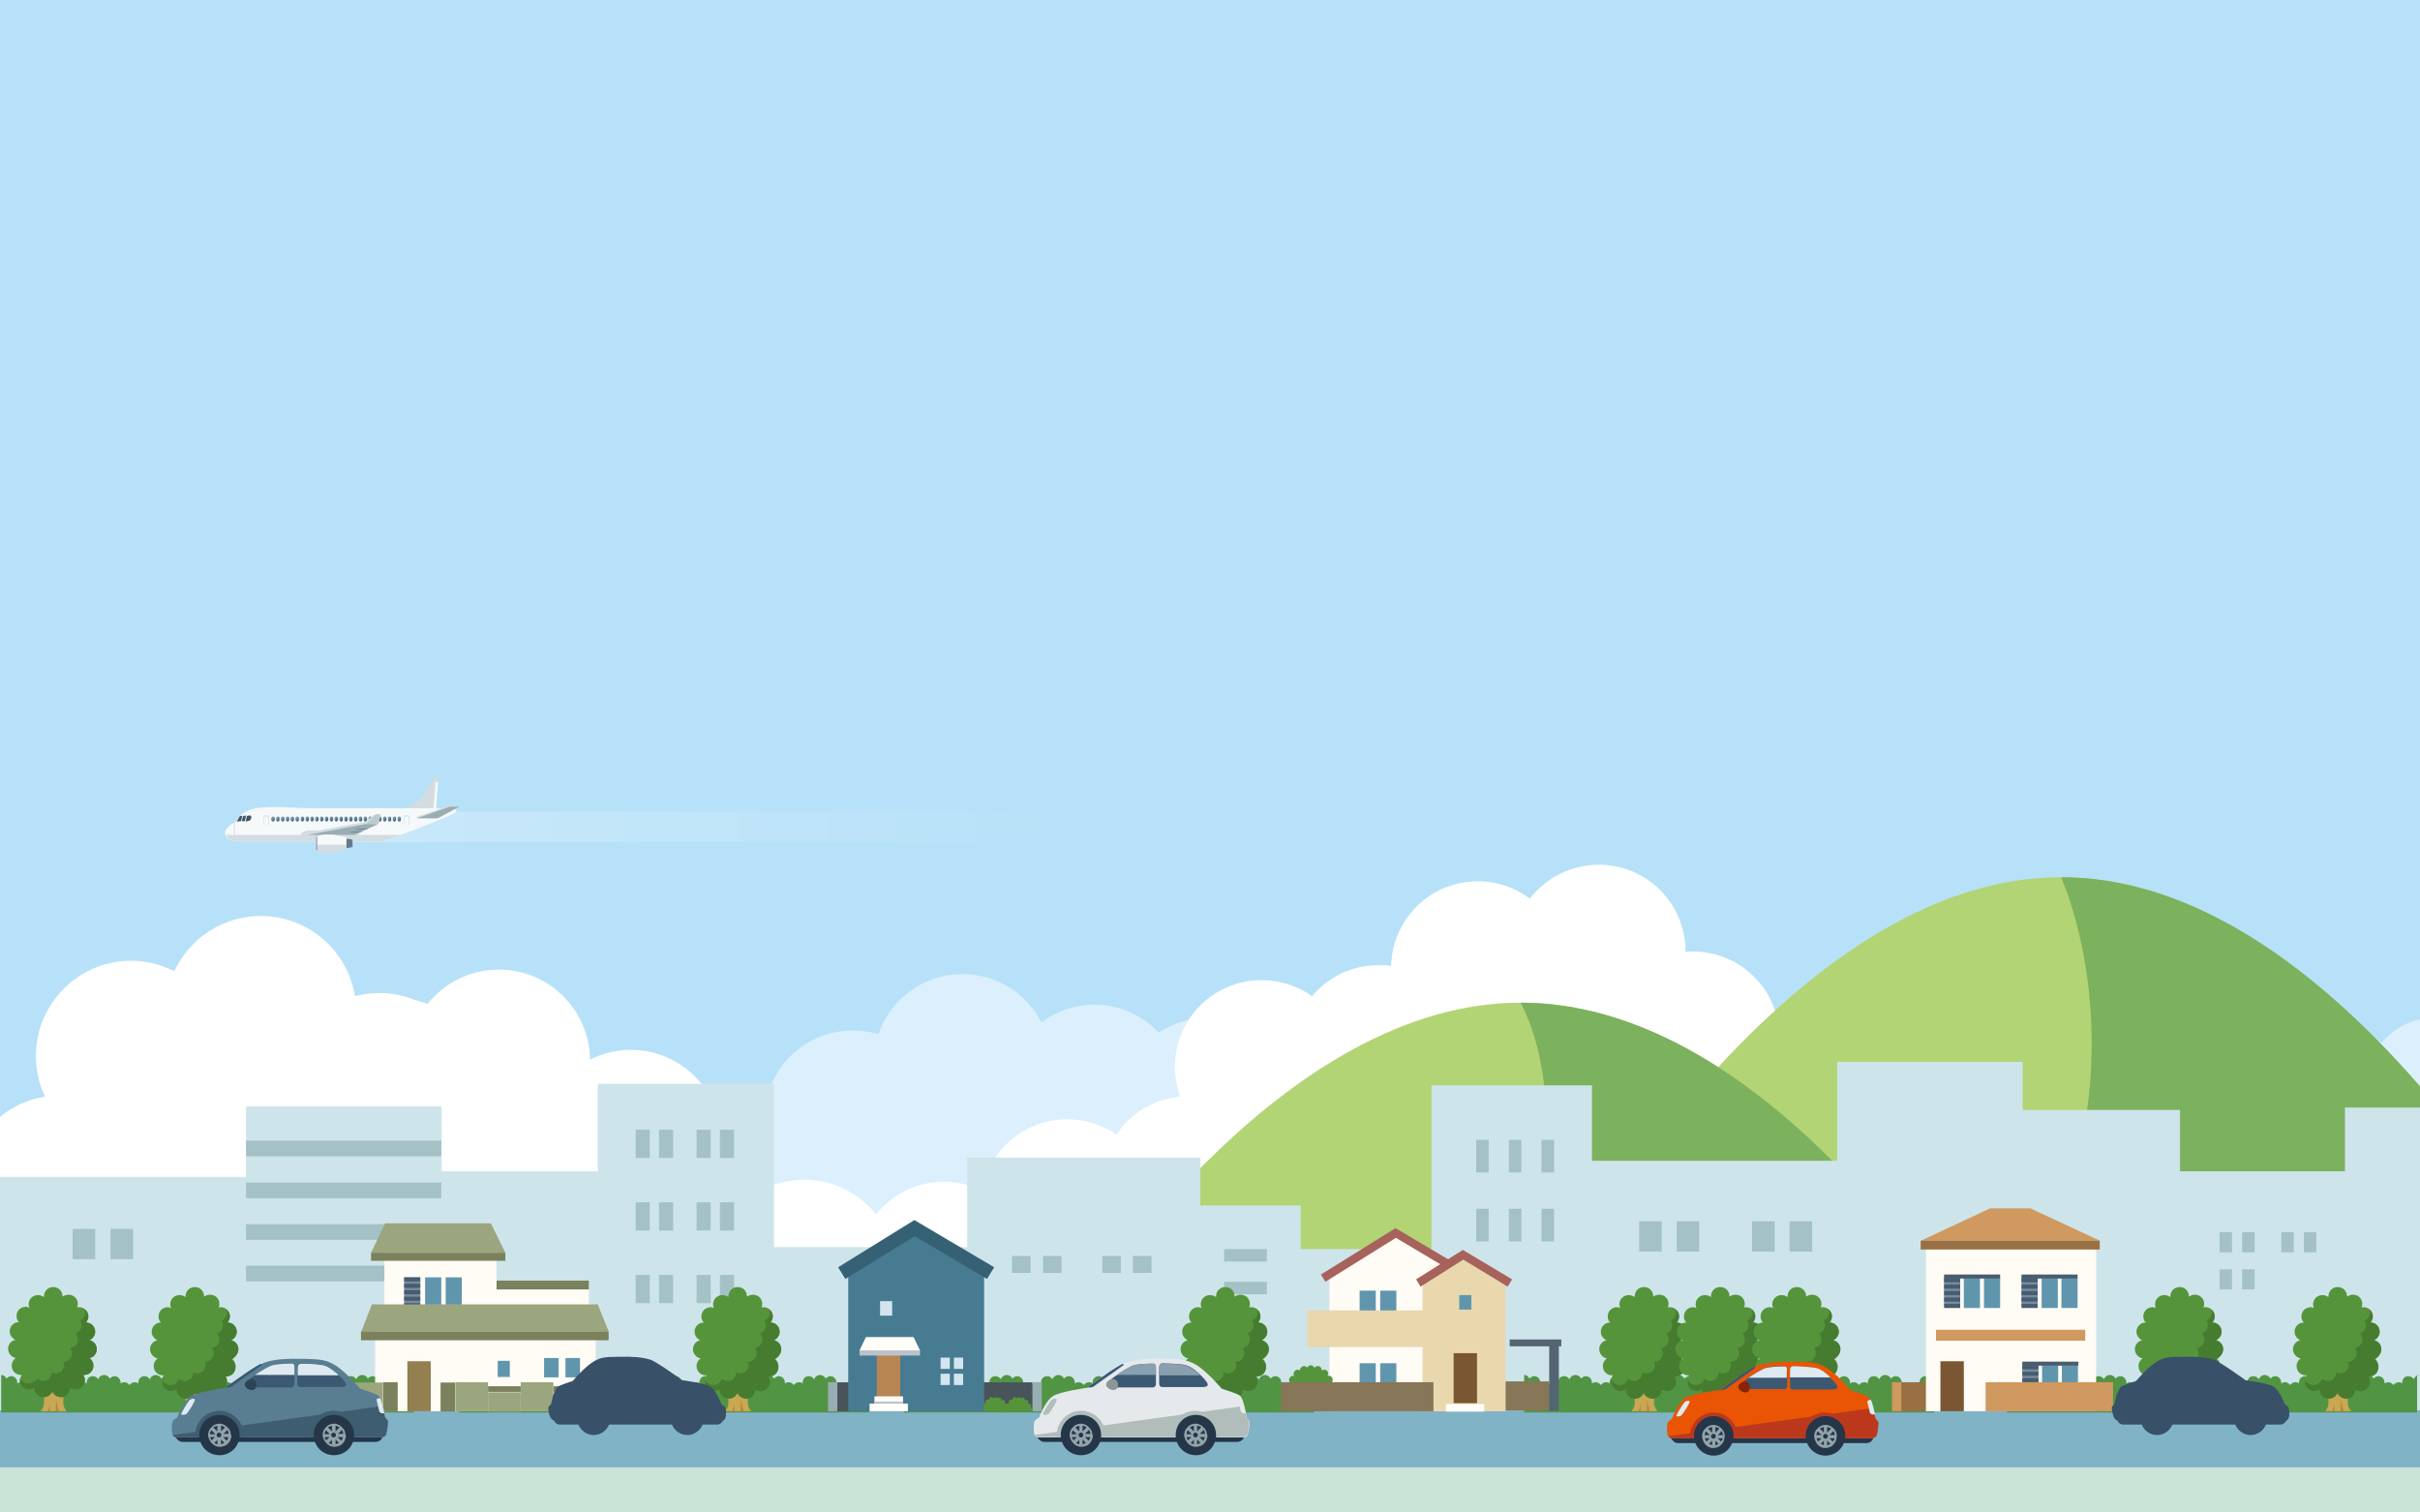<?xml version="1.0" encoding="utf-8"?>
<!-- Generator: Adobe Illustrator 25.3.1, SVG Export Plug-In . SVG Version: 6.00 Build 0)  -->
<svg version="1.1" id="レイヤー_1" xmlns="http://www.w3.org/2000/svg" xmlns:xlink="http://www.w3.org/1999/xlink" x="0px"
	 y="0px" viewBox="0 0 600 375" style="enable-background:new 0 0 600 375;" xml:space="preserve">
<style type="text/css">
	.st0{clip-path:url(#SVGID_2_);}
	.st1{fill:#B7E1F8;}
	.st2{fill:url(#SVGID_3_);}
	.st3{fill:#D3DCE0;}
	.st4{fill:#F5F9F9;}
	.st5{fill:#4E6D89;}
	.st6{fill:#7799A4;}
	.st7{fill:#98ADB4;}
	.st8{fill:#405566;}
	.st9{fill:#C4D1EB;}
	.st10{fill:#BCCBD1;}
	.st11{fill:#65798F;}
	.st12{clip-path:url(#SVGID_5_);}
	.st13{opacity:0.5;}
	.st14{fill:#FFFFFF;}
	.st15{fill:#B2D475;}
	.st16{fill:#7CB15E;}
	.st17{fill:#CDE5EA;}
	.st18{fill:#A4C1C6;}
	.st19{fill:#80B3C6;}
	.st20{fill:#C8E5D6;}
	.st21{fill:#519544;}
	.st22{fill:#C9A753;}
	.st23{fill:#B38745;}
	.st24{fill:#56943C;}
	.st25{fill:#467C30;}
	.st26{fill:#FFFBF5;}
	.st27{fill:#7A815C;}
	.st28{fill:#947F51;}
	.st29{fill:#6096AD;}
	.st30{fill:#758B9E;}
	.st31{fill:#475C6E;}
	.st32{fill:#9BA67E;}
	.st33{fill:#485459;}
	.st34{fill:#477B91;}
	.st35{fill:#366175;}
	.st36{fill:#B78653;}
	.st37{fill:#FFFDF7;}
	.st38{fill:#BCC2CC;}
	.st39{fill:#D3E5EF;}
	.st40{fill:#877657;}
	.st41{fill:#E9D7AE;}
	.st42{fill:#A7625B;}
	.st43{fill:#7A5732;}
	.st44{fill:#536572;}
	.st45{fill:#997044;}
	.st46{fill:#D0995F;}
	.st47{fill:#253649;}
	.st48{fill:#E95504;}
	.st49{fill:#BC381D;}
	.st50{fill:#DEE9F0;}
	.st51{fill:#3B5973;}
	.st52{fill:#892309;}
	.st53{fill:#92A3AA;}
	.st54{fill:#597E91;}
	.st55{fill:#3E5D71;}
	.st56{fill:#2C4556;}
	.st57{fill:#E5E9EB;}
	.st58{fill:#B1BDBA;}
	.st59{fill:#8C9694;}
	.st60{fill:#89A1AF;}
	.st61{fill:#385068;}
</style>
<g>
	<defs>
		<rect id="SVGID_1_" width="600" height="375"/>
	</defs>
	<clipPath id="SVGID_2_">
		<use xlink:href="#SVGID_1_"  style="overflow:visible;"/>
	</clipPath>
	<g class="st0">
		<rect class="st1" width="600" height="375"/>
		<linearGradient id="SVGID_3_" gradientUnits="userSpaceOnUse" x1="90.145" y1="205.004" x2="263.761" y2="205.004">
			<stop  offset="0" style="stop-color:#FFFFFF;stop-opacity:0.25"/>
			<stop  offset="0.867" style="stop-color:#FFFFFF;stop-opacity:3.326470e-02"/>
			<stop  offset="1" style="stop-color:#FFFFFF;stop-opacity:0"/>
		</linearGradient>
		<rect x="90.1" y="201.2" class="st2" width="173.6" height="7.6"/>
		<g>
			<path class="st3" d="M100.6,200.6c0,0,3.2-2.2,3.7-2.6c0.5-0.4,2.8-4.4,3.2-5c0.4-0.5,0.9-0.4,1.2-0.4l-0.6,8.6h-7.7L100.6,200.6
				z"/>
			<g>
				<polygon class="st4" points="108.6,194 108,193.9 107.4,201.2 108.1,201.2 				"/>
			</g>
			<path class="st4" d="M59.5,202.3c0.8-0.8,2.3-1.7,4.6-2c4.5-0.5,9.1,0.1,14.3,0.1s32.3,0,33.7,0s1.3,0.9,0.1,1.5
				c-1.2,0.6-16.3,6.7-18.2,6.7s-32.8,0-34.9,0c-3.3,0-5.2-2.6-0.6-4.9L59.5,202.3z"/>
			<g>
				<g>
					<g>
						<g>
							<path class="st5" d="M67.7,203.7L67.7,203.7c-0.2,0-0.4-0.2-0.4-0.4v-0.4c0-0.2,0.2-0.4,0.4-0.4l0,0c0.2,0,0.4,0.2,0.4,0.4
								v0.4C68.1,203.5,67.9,203.7,67.7,203.7z"/>
						</g>
						<g>
							<path class="st6" d="M67.9,202.5h-0.3c-0.1,0-0.2,0.1-0.2,0.2v0.7c0,0,0,0,0,0l0.7-0.8C68.1,202.6,68,202.5,67.9,202.5z"/>
						</g>
					</g>
				</g>
				<g>
					<g>
						<g>
							<path class="st5" d="M68.9,203.7L68.9,203.7c-0.2,0-0.4-0.2-0.4-0.4v-0.4c0-0.2,0.2-0.4,0.4-0.4l0,0c0.2,0,0.4,0.2,0.4,0.4
								v0.4C69.3,203.5,69.1,203.7,68.9,203.7z"/>
						</g>
						<g>
							<path class="st6" d="M69.1,202.5h-0.3c-0.1,0-0.2,0.1-0.2,0.2v0.7c0,0,0,0,0,0l0.7-0.8C69.3,202.6,69.2,202.5,69.1,202.5z"/>
						</g>
					</g>
				</g>
				<g>
					<g>
						<g>
							<path class="st5" d="M70.1,203.7L70.1,203.7c-0.2,0-0.4-0.2-0.4-0.4v-0.4c0-0.2,0.2-0.4,0.4-0.4l0,0c0.2,0,0.4,0.2,0.4,0.4
								v0.4C70.5,203.5,70.3,203.7,70.1,203.7z"/>
						</g>
						<g>
							<path class="st6" d="M70.3,202.5H70c-0.1,0-0.2,0.1-0.2,0.2v0.7c0,0,0,0,0,0l0.7-0.8C70.5,202.6,70.4,202.5,70.3,202.5z"/>
						</g>
					</g>
				</g>
				<g>
					<g>
						<g>
							<path class="st5" d="M71.3,203.7L71.3,203.7c-0.2,0-0.4-0.2-0.4-0.4v-0.4c0-0.2,0.2-0.4,0.4-0.4l0,0c0.2,0,0.4,0.2,0.4,0.4
								v0.4C71.7,203.5,71.5,203.7,71.3,203.7z"/>
						</g>
						<g>
							<path class="st6" d="M71.5,202.5h-0.3c-0.1,0-0.2,0.1-0.2,0.2v0.7c0,0,0,0,0,0l0.7-0.8C71.7,202.6,71.6,202.5,71.5,202.5z"/>
						</g>
					</g>
				</g>
				<g>
					<g>
						<g>
							<path class="st5" d="M72.5,203.7L72.5,203.7c-0.2,0-0.4-0.2-0.4-0.4v-0.4c0-0.2,0.2-0.4,0.4-0.4l0,0c0.2,0,0.4,0.2,0.4,0.4
								v0.4C72.9,203.5,72.7,203.7,72.5,203.7z"/>
						</g>
						<g>
							<path class="st6" d="M72.7,202.5h-0.3c-0.1,0-0.2,0.1-0.2,0.2v0.7c0,0,0,0,0,0l0.7-0.8C72.9,202.6,72.8,202.5,72.7,202.5z"/>
						</g>
					</g>
				</g>
				<g>
					<g>
						<g>
							<path class="st5" d="M73.7,203.7L73.7,203.7c-0.2,0-0.4-0.2-0.4-0.4v-0.4c0-0.2,0.2-0.4,0.4-0.4h0c0.2,0,0.4,0.2,0.4,0.4v0.4
								C74.1,203.5,74,203.7,73.7,203.7z"/>
						</g>
						<g>
							<path class="st6" d="M73.9,202.5h-0.3c-0.1,0-0.2,0.1-0.2,0.2v0.7c0,0,0,0,0,0l0.7-0.8C74.1,202.6,74,202.5,73.9,202.5z"/>
						</g>
					</g>
				</g>
				<g>
					<g>
						<g>
							<path class="st5" d="M75,203.7L75,203.7c-0.2,0-0.4-0.2-0.4-0.4v-0.4c0-0.2,0.2-0.4,0.4-0.4l0,0c0.2,0,0.4,0.2,0.4,0.4v0.4
								C75.3,203.5,75.2,203.7,75,203.7z"/>
						</g>
						<g>
							<path class="st6" d="M75.1,202.5h-0.3c-0.1,0-0.2,0.1-0.2,0.2v0.7c0,0,0,0,0,0l0.7-0.8C75.3,202.6,75.2,202.5,75.1,202.5z"/>
						</g>
					</g>
				</g>
				<g>
					<g>
						<g>
							<path class="st5" d="M76.2,203.7L76.2,203.7c-0.2,0-0.4-0.2-0.4-0.4v-0.4c0-0.2,0.2-0.4,0.4-0.4l0,0c0.2,0,0.4,0.2,0.4,0.4
								v0.4C76.5,203.5,76.4,203.7,76.2,203.7z"/>
						</g>
						<g>
							<path class="st6" d="M76.3,202.5H76c-0.1,0-0.2,0.1-0.2,0.2v0.7c0,0,0,0,0,0l0.7-0.8C76.5,202.6,76.4,202.5,76.3,202.5z"/>
						</g>
					</g>
				</g>
				<g>
					<g>
						<g>
							<path class="st5" d="M77.4,203.7L77.4,203.7c-0.2,0-0.4-0.2-0.4-0.4v-0.4c0-0.2,0.2-0.4,0.4-0.4l0,0c0.2,0,0.4,0.2,0.4,0.4
								v0.4C77.7,203.5,77.6,203.7,77.4,203.7z"/>
						</g>
						<g>
							<path class="st6" d="M77.5,202.5h-0.3c-0.1,0-0.2,0.1-0.2,0.2v0.7c0,0,0,0,0,0l0.7-0.8C77.7,202.6,77.6,202.5,77.5,202.5z"/>
						</g>
					</g>
				</g>
				<g>
					<g>
						<g>
							<path class="st5" d="M78.6,203.7L78.6,203.7c-0.2,0-0.4-0.2-0.4-0.4v-0.4c0-0.2,0.2-0.4,0.4-0.4l0,0c0.2,0,0.4,0.2,0.4,0.4
								v0.4C78.9,203.5,78.8,203.7,78.6,203.7z"/>
						</g>
						<g>
							<path class="st6" d="M78.7,202.5h-0.3c-0.1,0-0.2,0.1-0.2,0.2v0.7c0,0,0,0,0,0l0.7-0.8C78.9,202.6,78.8,202.5,78.7,202.5z"/>
						</g>
					</g>
				</g>
				<g>
					<g>
						<g>
							<path class="st5" d="M79.8,203.7L79.8,203.7c-0.2,0-0.4-0.2-0.4-0.4v-0.4c0-0.2,0.2-0.4,0.4-0.4l0,0c0.2,0,0.4,0.2,0.4,0.4
								v0.4C80.1,203.5,80,203.7,79.8,203.7z"/>
						</g>
						<g>
							<path class="st6" d="M79.9,202.5h-0.3c-0.1,0-0.2,0.1-0.2,0.2v0.7c0,0,0,0,0,0l0.7-0.8C80.1,202.6,80,202.5,79.9,202.5z"/>
						</g>
					</g>
				</g>
				<g>
					<g>
						<g>
							<path class="st5" d="M81,203.7L81,203.7c-0.2,0-0.4-0.2-0.4-0.4v-0.4c0-0.2,0.2-0.4,0.4-0.4l0,0c0.2,0,0.4,0.2,0.4,0.4v0.4
								C81.3,203.5,81.2,203.7,81,203.7z"/>
						</g>
						<g>
							<path class="st6" d="M81.1,202.5h-0.3c-0.1,0-0.2,0.1-0.2,0.2v0.7c0,0,0,0,0,0l0.7-0.8C81.3,202.6,81.2,202.5,81.1,202.5z"/>
						</g>
					</g>
				</g>
				<g>
					<g>
						<g>
							<path class="st5" d="M82.2,203.7L82.2,203.7c-0.2,0-0.4-0.2-0.4-0.4v-0.4c0-0.2,0.2-0.4,0.4-0.4l0,0c0.2,0,0.4,0.2,0.4,0.4
								v0.4C82.5,203.5,82.4,203.7,82.2,203.7z"/>
						</g>
						<g>
							<path class="st6" d="M82.3,202.5H82c-0.1,0-0.2,0.1-0.2,0.2v0.7c0,0,0,0,0,0l0.7-0.8C82.5,202.6,82.4,202.5,82.3,202.5z"/>
						</g>
					</g>
				</g>
				<g>
					<g>
						<g>
							<path class="st5" d="M83.4,203.7L83.4,203.7c-0.2,0-0.4-0.2-0.4-0.4v-0.4c0-0.2,0.2-0.4,0.4-0.4l0,0c0.2,0,0.4,0.2,0.4,0.4
								v0.4C83.7,203.5,83.6,203.7,83.4,203.7z"/>
						</g>
						<g>
							<path class="st6" d="M83.5,202.5h-0.3c-0.1,0-0.2,0.1-0.2,0.2v0.7c0,0,0,0,0,0l0.7-0.8C83.7,202.6,83.6,202.5,83.5,202.5z"/>
						</g>
					</g>
				</g>
				<g>
					<g>
						<g>
							<path class="st5" d="M84.6,203.7L84.6,203.7c-0.2,0-0.4-0.2-0.4-0.4v-0.4c0-0.2,0.2-0.4,0.4-0.4l0,0c0.2,0,0.4,0.2,0.4,0.4
								v0.4C85,203.5,84.8,203.7,84.6,203.7z"/>
						</g>
						<g>
							<path class="st6" d="M84.7,202.5h-0.3c-0.1,0-0.2,0.1-0.2,0.2v0.7c0,0,0,0,0,0l0.7-0.8C84.9,202.6,84.8,202.5,84.7,202.5z"/>
						</g>
					</g>
				</g>
				<g>
					<g>
						<g>
							<path class="st5" d="M85.8,203.7L85.8,203.7c-0.2,0-0.4-0.2-0.4-0.4v-0.4c0-0.2,0.2-0.4,0.4-0.4l0,0c0.2,0,0.4,0.2,0.4,0.4
								v0.4C86.2,203.5,86,203.7,85.8,203.7z"/>
						</g>
						<g>
							<path class="st6" d="M85.9,202.5h-0.3c-0.1,0-0.2,0.1-0.2,0.2v0.7c0,0,0,0,0,0l0.7-0.8C86.1,202.6,86,202.5,85.9,202.5z"/>
						</g>
					</g>
				</g>
				<g>
					<g>
						<g>
							<path class="st5" d="M87,203.7L87,203.7c-0.2,0-0.4-0.2-0.4-0.4v-0.4c0-0.2,0.2-0.4,0.4-0.4l0,0c0.2,0,0.4,0.2,0.4,0.4v0.4
								C87.4,203.5,87.2,203.7,87,203.7z"/>
						</g>
						<g>
							<path class="st6" d="M87.1,202.5h-0.3c-0.1,0-0.2,0.1-0.2,0.2v0.7c0,0,0,0,0,0l0.7-0.8C87.3,202.6,87.2,202.5,87.1,202.5z"/>
						</g>
					</g>
				</g>
				<g>
					<g>
						<g>
							<path class="st5" d="M88.2,203.7L88.2,203.7c-0.2,0-0.4-0.2-0.4-0.4v-0.4c0-0.2,0.2-0.4,0.4-0.4l0,0c0.2,0,0.4,0.2,0.4,0.4
								v0.4C88.6,203.5,88.4,203.7,88.2,203.7z"/>
						</g>
						<g>
							<path class="st6" d="M88.3,202.5h-0.3c-0.1,0-0.2,0.1-0.2,0.2v0.7c0,0,0,0,0,0l0.7-0.8C88.5,202.6,88.4,202.5,88.3,202.5z"/>
						</g>
					</g>
				</g>
				<g>
					<g>
						<g>
							<path class="st5" d="M89.4,203.7L89.4,203.7c-0.2,0-0.4-0.2-0.4-0.4v-0.4c0-0.2,0.2-0.4,0.4-0.4l0,0c0.2,0,0.4,0.2,0.4,0.4
								v0.4C89.8,203.5,89.6,203.7,89.4,203.7z"/>
						</g>
						<g>
							<path class="st6" d="M89.5,202.5h-0.3c-0.1,0-0.2,0.1-0.2,0.2v0.7c0,0,0,0,0,0l0.7-0.8C89.7,202.6,89.7,202.5,89.5,202.5z"/>
						</g>
					</g>
				</g>
				<g>
					<g>
						<g>
							<path class="st5" d="M90.6,203.7L90.6,203.7c-0.2,0-0.4-0.2-0.4-0.4v-0.4c0-0.2,0.2-0.4,0.4-0.4l0,0c0.2,0,0.4,0.2,0.4,0.4
								v0.4C91,203.5,90.8,203.7,90.6,203.7z"/>
						</g>
						<g>
							<path class="st6" d="M90.7,202.5h-0.3c-0.1,0-0.2,0.1-0.2,0.2v0.7c0,0,0,0,0,0l0.7-0.8C91,202.6,90.9,202.5,90.7,202.5z"/>
						</g>
					</g>
				</g>
				<g>
					<g>
						<g>
							<path class="st5" d="M91.8,203.7L91.8,203.7c-0.2,0-0.4-0.2-0.4-0.4v-0.4c0-0.2,0.2-0.4,0.4-0.4l0,0c0.2,0,0.4,0.2,0.4,0.4
								v0.4C92.2,203.5,92,203.7,91.8,203.7z"/>
						</g>
						<g>
							<path class="st6" d="M91.9,202.5h-0.3c-0.1,0-0.2,0.1-0.2,0.2v0.7c0,0,0,0,0,0l0.7-0.8C92.2,202.6,92.1,202.5,91.9,202.5z"/>
						</g>
					</g>
				</g>
				<g>
					<g>
						<g>
							<path class="st5" d="M93,203.7L93,203.7c-0.2,0-0.4-0.2-0.4-0.4v-0.4c0-0.2,0.2-0.4,0.4-0.4l0,0c0.2,0,0.4,0.2,0.4,0.4v0.4
								C93.4,203.5,93.2,203.7,93,203.7z"/>
						</g>
						<g>
							<path class="st6" d="M93.1,202.5h-0.3c-0.1,0-0.2,0.1-0.2,0.2v0.7c0,0,0,0,0,0l0.7-0.8C93.4,202.6,93.3,202.5,93.1,202.5z"/>
						</g>
					</g>
				</g>
				<g>
					<g>
						<g>
							<path class="st5" d="M94.2,203.7L94.2,203.7c-0.2,0-0.4-0.2-0.4-0.4v-0.4c0-0.2,0.2-0.4,0.4-0.4l0,0c0.2,0,0.4,0.2,0.4,0.4
								v0.4C94.6,203.5,94.4,203.7,94.2,203.7z"/>
						</g>
						<g>
							<path class="st6" d="M94.4,202.5h-0.3c-0.1,0-0.2,0.1-0.2,0.2v0.7c0,0,0,0,0,0l0.7-0.8C94.6,202.6,94.5,202.5,94.4,202.5z"/>
						</g>
					</g>
				</g>
				<g>
					<g>
						<g>
							<path class="st5" d="M95.4,203.7L95.4,203.7c-0.2,0-0.4-0.2-0.4-0.4v-0.4c0-0.2,0.2-0.4,0.4-0.4l0,0c0.2,0,0.4,0.2,0.4,0.4
								v0.4C95.8,203.5,95.6,203.7,95.4,203.7z"/>
						</g>
						<g>
							<path class="st6" d="M95.6,202.5h-0.3c-0.1,0-0.2,0.1-0.2,0.2v0.7c0,0,0,0,0,0l0.7-0.8C95.8,202.6,95.7,202.5,95.6,202.5z"/>
						</g>
					</g>
				</g>
				<g>
					<g>
						<g>
							<path class="st5" d="M96.6,203.7L96.6,203.7c-0.2,0-0.4-0.2-0.4-0.4v-0.4c0-0.2,0.2-0.4,0.4-0.4l0,0c0.2,0,0.4,0.2,0.4,0.4
								v0.4C97,203.5,96.8,203.7,96.6,203.7z"/>
						</g>
						<g>
							<path class="st6" d="M96.8,202.5h-0.3c-0.1,0-0.2,0.1-0.2,0.2v0.7c0,0,0,0,0,0l0.7-0.8C97,202.6,96.9,202.5,96.8,202.5z"/>
						</g>
					</g>
				</g>
				<g>
					<g>
						<g>
							<path class="st5" d="M97.8,203.7L97.8,203.7c-0.2,0-0.4-0.2-0.4-0.4v-0.4c0-0.2,0.2-0.4,0.4-0.4l0,0c0.2,0,0.4,0.2,0.4,0.4
								v0.4C98.2,203.5,98,203.7,97.8,203.7z"/>
						</g>
						<g>
							<path class="st6" d="M98,202.5h-0.3c-0.1,0-0.2,0.1-0.2,0.2v0.7c0,0,0,0,0,0l0.7-0.8C98.2,202.6,98.1,202.5,98,202.5z"/>
						</g>
					</g>
				</g>
				<g>
					<g>
						<g>
							<path class="st5" d="M99,203.7L99,203.7c-0.2,0-0.4-0.2-0.4-0.4v-0.4c0-0.2,0.2-0.4,0.4-0.4l0,0c0.2,0,0.4,0.2,0.4,0.4v0.4
								C99.4,203.5,99.2,203.7,99,203.7z"/>
						</g>
						<g>
							<path class="st6" d="M99.2,202.5h-0.3c-0.1,0-0.2,0.1-0.2,0.2v0.7c0,0,0,0,0,0l0.7-0.8C99.4,202.6,99.3,202.5,99.2,202.5z"/>
						</g>
					</g>
				</g>
			</g>
			<g>
				<path class="st3" d="M59.2,208.6c2.1,0,33,0,34.9,0c0.6,0,2.8-0.7,5.3-1.6H56C56.3,207.9,57.6,208.6,59.2,208.6z"/>
			</g>
			<polygon class="st3" points="103.4,202.5 103.4,203 113.9,200 113.9,199.8 111.5,199.7 			"/>
			<polygon class="st7" points="103.4,202.9 108.5,202.9 113.9,200 111.5,200 			"/>
			<path class="st3" d="M76.9,207.7c-1.2,0-2.2-0.4-2.2-0.9c0-0.5,1-0.9,2.2-0.9h9.5c1.2,0,2.7,0.4,2.7,0.9c0,0.5-1.5,0.9-2.7,0.9
				H76.9z"/>
			<g>
				<path class="st8" d="M59.5,202.3l-0.8,1.4c0.2,0,0.6-0.1,1-0.1l0.4-1.3L59.5,202.3z"/>
				<path class="st8" d="M60.3,202.3l-0.4,1.3c0.4,0,0.7,0,0.8,0c0,0,0,0,0,0l0.3-1.4L60.3,202.3z"/>
				<path class="st8" d="M61.8,202.2l-0.6,0.1l-0.3,1.4l0.8-0.2c0.2,0,0.3-0.1,0.4-0.3l0.2-0.4C62.4,202.5,62.2,202.1,61.8,202.2z"
					/>
			</g>
			<path class="st9" d="M66.4,204.6h-0.7c-0.2,0-0.3-0.1-0.3-0.3v-1.8c0-0.2,0.1-0.3,0.3-0.3h0.7c0.2,0,0.3,0.1,0.3,0.3v1.8
				C66.7,204.5,66.6,204.6,66.4,204.6z M65.7,202.4c-0.1,0-0.2,0.1-0.2,0.2v1.8c0,0.1,0.1,0.2,0.2,0.2h0.7c0.1,0,0.2-0.1,0.2-0.2
				v-1.8c0-0.1-0.1-0.2-0.2-0.2H65.7z"/>
			<path class="st9" d="M101.2,204.6h-0.7c-0.2,0-0.3-0.1-0.3-0.3v-1.8c0-0.2,0.1-0.3,0.3-0.3h0.7c0.2,0,0.3,0.1,0.3,0.3v1.8
				C101.5,204.5,101.4,204.6,101.2,204.6z M100.5,202.4c-0.1,0-0.2,0.1-0.2,0.2v1.8c0,0.1,0.1,0.2,0.2,0.2h0.7
				c0.1,0,0.2-0.1,0.2-0.2v-1.8c0-0.1-0.1-0.2-0.2-0.2H100.5z"/>
			<g>
				<path class="st3" d="M76.6,206.3l13.9-2.5l2.4-1.9h1.2l-0.6,2.4L76.2,207v-0.2C76.2,206.5,76.4,206.3,76.6,206.3z"/>
				<polygon class="st7" points="93.8,204.3 87.9,207 76.2,207 90.8,204.3 				"/>
				<polygon class="st10" points="93.8,204.3 94.4,201.9 93.2,201.9 90.8,204.3 				"/>
			</g>
			<path class="st11" d="M85.5,207.9l-0.6,1v0.4l0.6,1c0.9,0,1.9-0.3,1.9-0.3v-0.7v-0.4v-0.7C87.5,208.2,86.4,207.9,85.5,207.9z"/>
			<path class="st4" d="M81.5,206.9c-2.3,0-3.1,0.6-3.1,0.6v1.6v0v1.6c0,0,0.9,0.6,3.1,0.6s4.4-0.9,4.4-0.9v-1.4v0v-1.4
				C85.9,207.7,83.7,206.9,81.5,206.9z"/>
			<g>
				<path class="st3" d="M81.5,211.4c2.3,0,4.4-0.8,4.4-0.8v-1.2h-7.5v1.4C78.4,210.8,79.2,211.4,81.5,211.4z"/>
			</g>
			<g>
				<path class="st11" d="M78.4,207.5v1.6v0v1.6c0,0,0.1,0,0.2,0.1v-3.5C78.4,207.4,78.4,207.5,78.4,207.5z"/>
			</g>
			<ellipse class="st11" cx="88.3" cy="206.3" rx="1.5" ry="0.1"/>
			<ellipse class="st11" cx="89.7" cy="205.6" rx="1.5" ry="0.1"/>
			<g>
				<path class="st3" d="M58.2,203.9c-0.1,0-0.1,0.1-0.2,0.1v4.4c0.1,0,0.1,0,0.2,0V203.9z"/>
			</g>
		</g>
		<g>
			<defs>
				<rect id="SVGID_4_" y="-15.1" width="600" height="386.6"/>
			</defs>
			<clipPath id="SVGID_5_">
				<use xlink:href="#SVGID_4_"  style="overflow:visible;"/>
			</clipPath>
			<g class="st12">
				<g class="st13">
					<path class="st14" d="M365.4,307.6c0-12.1-9.8-21.9-21.9-21.9c-1.7,0-3.3,0.2-4.9,0.6c-2.5-7.7-9.1-13.5-17.2-14.9
						c-1.4-10.8-10.6-19.1-21.8-19.1c-4.5,0-8.8,1.4-12.3,3.7c-4-4.2-9.7-6.9-15.9-6.9c-4.9,0-9.5,1.6-13.2,4.4
						c-3.6-7.1-11-12-19.6-12c-9.6,0-17.8,6.2-20.8,14.9c-2-0.6-4.2-0.9-6.4-0.9c-12,0-21.8,9.7-21.9,21.7c-1.9-0.5-3.9-0.8-5.9-0.8
						c-2.9,0-5.7,0.6-8.2,1.6c-4-4.8-10.1-7.9-16.8-7.9c-10.9,0-20,8-21.7,18.5c-3.2-1.8-6.8-2.8-10.7-2.8
						c-12.1,0-21.9,9.8-21.9,21.9c0,3.5,0.8,6.8,2.3,9.8h256.7C364.5,314.4,365.4,311.1,365.4,307.6z"/>
				</g>
				<g class="st13">
					<path class="st14" d="M657.7,289.7c-1.9,0-3.8,0.3-5.5,1c-1.4-4.7-4.9-8.5-9.3-10.3c-1.2-7.8-7.9-13.7-16.1-13.7
						c-2.6,0-5.1,0.6-7.3,1.7c-0.1-8.9-7.4-16-16.2-16c-5.1,0-9.7,2.4-12.7,6.1c-0.7-0.3-1.4-0.5-2.1-0.6c-2-0.8-4.1-1.3-6.4-1.3
						c-1.5,0-3,0.2-4.5,0.6c-1.3-8.1-8.3-14.3-16.8-14.3c-6.8,0-12.7,4-15.4,9.9c-2.3-1.2-4.9-1.8-7.7-1.8c-9.4,0-17,7.6-17,17
						c0,2.6,0.6,5.1,1.6,7.3c-6,0.9-11,5-13.2,10.5c-1-0.2-2-0.3-3.1-0.3c-9.4,0-17,7.6-17,17c0,0.8,0.1,1.6,0.2,2.4h184.6
						C673.2,296.3,666.2,289.7,657.7,289.7z"/>
				</g>
				<g>
					<path class="st14" d="M578.7,298.9c0-11.9-9.6-21.5-21.5-21.5c-2.9,0-5.6,0.6-8.2,1.6c-1.9-9.9-10.6-17.4-21-17.4
						c0-0.6,0.1-1.1,0.1-1.7c0-11.9-9.6-21.5-21.5-21.5c-1.3,0-2.5,0.1-3.7,0.3c-3.8-6.2-10.6-10.4-18.4-10.4
						c-11.5,0-20.9,9-21.5,20.4c-2.9-1.5-6.2-2.3-9.6-2.3c-5,0-9.5,1.7-13.2,4.5c-2.7-8.7-10.9-15-20.5-15c-0.6,0-1.2,0-1.8,0.1
						c0,0,0-0.1,0-0.1c0-11.9-9.6-21.5-21.5-21.5c-7,0-13.1,3.3-17.1,8.4c-3.6-2.7-8.1-4.3-12.9-4.3c-11.7,0-21.2,9.3-21.5,21
						c-1-0.2-2.1-0.2-3.2-0.2c-6.6,0-12.5,3-16.4,7.7c-3.5-2.5-7.8-4-12.5-4c-11.9,0-21.5,9.6-21.5,21.5c0,2.6,0.5,5.1,1.3,7.4
						c-6.6,0.6-12.3,4.2-15.8,9.4c-3.5-2.4-7.7-3.8-12.2-3.8c-10.6,0-19.4,7.7-21.1,17.7c-2.9-1.4-6.1-2.2-9.5-2.2
						c-11.2,0-20.5,8.6-21.4,19.7h361C576.9,308.8,578.7,304.1,578.7,298.9z"/>
				</g>
				<g>
					<path class="st14" d="M199.4,292.5c-2.7,0-5.3,0.5-7.7,1.3c-2-6.5-6.8-11.8-13-14.4c-1.7-10.8-11.1-19.1-22.3-19.1
						c-3.6,0-7.1,0.9-10.1,2.4c-0.2-12.3-10.2-22.3-22.6-22.3c-7.2,0-13.5,3.3-17.7,8.5c-0.9-0.4-1.9-0.6-2.9-0.9
						c-2.8-1.1-5.8-1.8-8.9-1.8c-2.1,0-4.2,0.3-6.2,0.8c-1.8-11.3-11.6-19.9-23.3-19.9c-9.5,0-17.7,5.6-21.5,13.7
						c-3.2-1.6-6.9-2.6-10.7-2.6c-13,0-23.6,10.6-23.6,23.6c0,3.6,0.8,7.1,2.3,10.1c-8.3,1.3-15.2,6.9-18.3,14.6
						c-1.4-0.3-2.8-0.4-4.3-0.4c-13,0-23.6,10.6-23.6,23.6c0,1.1,0.1,2.2,0.2,3.3h256.8C221,301.7,211.3,292.5,199.4,292.5z"/>
				</g>
			</g>
		</g>
		<g>
			<g>
				<g>
					<path class="st15" d="M511,217.5c-73.1,0-132.8,112.4-141.8,130.3h282.3C645.9,336.3,586.6,217.5,511,217.5z"/>
				</g>
				<g>
					<path class="st16" d="M511,217.5c0,0,29.7,64-28.3,130.3h168.8C645.9,336.3,586.6,217.5,511,217.5z"/>
				</g>
			</g>
			<g>
				<g>
					<path class="st15" d="M377,248.6c-57.3,0-104.4,69.4-113.7,84.2h226.4C482.2,320.5,435.7,248.6,377,248.6z"/>
				</g>
				<g>
					<path class="st16" d="M377,248.6c0,0,23.6,41.2-21.6,84.2h134.3C482.2,320.5,435.7,248.6,377,248.6z"/>
				</g>
			</g>
		</g>
		<g>
			<g>
				<polygon class="st17" points="581.4,274.6 581.4,290.4 540.5,290.4 540.5,275.2 501.5,275.2 501.5,263.3 455.5,263.3 
					455.5,287.8 394.7,287.8 394.7,269.1 354.9,269.1 354.9,309.7 322.5,309.7 322.5,298.9 297.6,298.9 297.6,287 239.8,287 
					239.8,309.2 191.9,309.2 191.9,268.7 148.2,268.7 148.2,290.4 109.5,290.4 109.5,274.3 61,274.3 61,291.8 0,291.8 0,351.1 
					61,351.1 109.5,351.1 148.2,351.1 191.9,351.1 239.8,351.1 297.6,351.1 322.5,351.1 354.9,351.1 394.7,351.1 455.5,351.1 
					501.5,351.1 540.5,351.1 581.4,351.1 600,351.1 600,274.6 				"/>
				<g>
					<g>
						<g>
							<g>
								<rect x="157.6" y="280.1" class="st18" width="3.5" height="7"/>
								<rect x="163.4" y="280.1" class="st18" width="3.5" height="7"/>
							</g>
							<g>
								<rect x="157.6" y="298.1" class="st18" width="3.5" height="7"/>
								<rect x="163.4" y="298.1" class="st18" width="3.5" height="7"/>
							</g>
							<g>
								<rect x="157.6" y="316.1" class="st18" width="3.5" height="7"/>
								<rect x="163.4" y="316.1" class="st18" width="3.5" height="7"/>
							</g>
						</g>
						<g>
							<g>
								<rect x="172.7" y="280.1" class="st18" width="3.5" height="7"/>
								<rect x="178.5" y="280.1" class="st18" width="3.5" height="7"/>
							</g>
							<g>
								<rect x="172.7" y="298.1" class="st18" width="3.5" height="7"/>
								<rect x="178.5" y="298.1" class="st18" width="3.5" height="7"/>
							</g>
							<g>
								<rect x="172.7" y="316.1" class="st18" width="3.5" height="7"/>
								<rect x="178.5" y="316.1" class="st18" width="3.5" height="7"/>
							</g>
						</g>
					</g>
					<g>
						<rect x="61" y="282.8" class="st18" width="48.4" height="3.9"/>
						<rect x="61" y="293.2" class="st18" width="48.4" height="3.9"/>
						<rect x="61" y="303.5" class="st18" width="48.4" height="3.9"/>
						<rect x="61" y="313.8" class="st18" width="48.4" height="3.9"/>
					</g>
					<g>
						<rect x="303.5" y="309.7" class="st18" width="10.6" height="3.1"/>
						<rect x="303.5" y="317.8" class="st18" width="10.6" height="3.1"/>
					</g>
					<g>
						<rect x="27.4" y="304.7" class="st18" width="5.6" height="7.5"/>
						<rect x="18" y="304.7" class="st18" width="5.6" height="7.5"/>
					</g>
					<g>
						<rect x="415.7" y="302.8" class="st18" width="5.6" height="7.5"/>
						<rect x="406.4" y="302.8" class="st18" width="5.6" height="7.5"/>
					</g>
					<g>
						<rect x="443.7" y="302.8" class="st18" width="5.6" height="7.5"/>
						<rect x="434.4" y="302.8" class="st18" width="5.6" height="7.5"/>
					</g>
					<g>
						<g>
							<rect x="273.3" y="311.4" class="st18" width="4.6" height="4.2"/>
							<rect x="280.9" y="311.4" class="st18" width="4.6" height="4.2"/>
						</g>
						<g>
							<rect x="250.9" y="311.4" class="st18" width="4.6" height="4.2"/>
							<rect x="258.6" y="311.4" class="st18" width="4.6" height="4.2"/>
						</g>
					</g>
					<g>
						<g>
							<rect x="571.2" y="305.5" class="st18" width="3.1" height="5"/>
							<rect x="565.6" y="305.5" class="st18" width="3.1" height="5"/>
						</g>
						<g>
							<rect x="555.9" y="305.5" class="st18" width="3.1" height="5"/>
							<rect x="550.3" y="305.5" class="st18" width="3.1" height="5"/>
						</g>
						<g>
							<rect x="555.9" y="314.7" class="st18" width="3.1" height="5"/>
							<rect x="550.3" y="314.7" class="st18" width="3.1" height="5"/>
						</g>
					</g>
					<g>
						<rect x="382.2" y="282.6" class="st18" width="3.1" height="8.1"/>
						<rect x="382.2" y="299.7" class="st18" width="3.1" height="8.1"/>
						<g>
							<rect x="374.1" y="282.6" class="st18" width="3.1" height="8.1"/>
							<rect x="374.1" y="299.7" class="st18" width="3.1" height="8.1"/>
						</g>
						<g>
							<rect x="366" y="282.6" class="st18" width="3.1" height="8.1"/>
							<rect x="366" y="299.7" class="st18" width="3.1" height="8.1"/>
						</g>
					</g>
				</g>
			</g>
			<rect y="349.7" class="st19" width="600" height="18.4"/>
			<rect y="363.8" class="st20" width="600" height="12.5"/>
		</g>
		<path class="st21" d="M599.9,340.9c-0.6,0-1.2,0.4-1.4,1c0,0,0,0-0.1,0c-0.3-0.4-0.7-0.7-1.3-0.7c-0.9,0-1.5,0.7-1.5,1.6
			c0,0.1,0,0.1,0,0.2c-0.2-0.2-0.6-0.3-0.9-0.3c-0.5,0-1,0.3-1.3,0.7c-0.3-0.4-0.7-0.7-1.3-0.7c-0.3,0-0.6,0.1-0.9,0.3
			c0-0.1,0-0.1,0-0.2c0-0.9-0.7-1.6-1.5-1.6c-0.5,0-0.9,0.3-1.2,0.6c-0.2-0.5-0.8-0.9-1.4-0.9c-0.6,0-1.2,0.4-1.4,1c0,0,0,0-0.1,0
			c-0.3-0.4-0.7-0.7-1.3-0.7c-0.9,0-1.5,0.7-1.5,1.6c0,0.1,0,0.1,0,0.2c-0.2-0.2-0.6-0.3-0.9-0.3c-0.5,0-1,0.3-1.3,0.7
			c-0.3-0.4-0.7-0.7-1.3-0.7c-0.3,0-0.6,0.1-0.9,0.3c0-0.1,0-0.1,0-0.2c0-0.9-0.7-1.6-1.5-1.6c-0.5,0-0.9,0.3-1.2,0.6
			c-0.2-0.5-0.8-0.9-1.4-0.9c-0.6,0-1.2,0.4-1.4,1c0,0,0,0-0.1,0c-0.3-0.4-0.7-0.7-1.3-0.7c-0.9,0-1.5,0.7-1.5,1.6
			c0,0.1,0,0.1,0,0.2c-0.2-0.2-0.6-0.3-0.9-0.3c-0.5,0-1,0.3-1.3,0.7c-0.3-0.4-0.7-0.7-1.3-0.7c-0.3,0-0.6,0.1-0.9,0.3
			c0-0.1,0-0.1,0-0.2c0-0.9-0.7-1.6-1.5-1.6c-0.5,0-0.9,0.3-1.2,0.6c-0.2-0.5-0.8-0.9-1.4-0.9c-0.6,0-1.2,0.4-1.4,1c0,0,0,0-0.1,0
			c-0.3-0.4-0.7-0.7-1.3-0.7c-0.9,0-1.5,0.7-1.5,1.6c0,0.1,0,0.1,0,0.2c-0.2-0.2-0.6-0.3-0.9-0.3c-0.5,0-1,0.3-1.3,0.7
			c-0.3-0.4-0.7-0.7-1.3-0.7c-0.3,0-0.6,0.1-0.9,0.3c0-0.1,0-0.1,0-0.2c0-0.9-0.7-1.6-1.5-1.6c-0.5,0-0.9,0.3-1.2,0.6
			c-0.2-0.5-0.8-0.9-1.4-0.9c-0.6,0-1.2,0.4-1.4,1c0,0,0,0-0.1,0c-0.3-0.4-0.7-0.7-1.3-0.7c-0.9,0-1.5,0.7-1.5,1.6
			c0,0.1,0,0.1,0,0.2c-0.2-0.2-0.6-0.3-0.9-0.3c-0.5,0-1,0.3-1.3,0.7c-0.3-0.4-0.7-0.7-1.3-0.7c-0.3,0-0.6,0.1-0.9,0.3
			c0-0.1,0-0.1,0-0.2c0-0.9-0.7-1.6-1.5-1.6c-0.5,0-0.9,0.3-1.2,0.6c-0.2-0.5-0.8-0.9-1.4-0.9c-0.6,0-1.2,0.4-1.4,1c0,0,0,0-0.1,0
			c-0.3-0.4-0.7-0.7-1.3-0.7c-0.9,0-1.5,0.7-1.5,1.6c0,0.1,0,0.1,0,0.2c-0.2-0.2-0.6-0.3-0.9-0.3c-0.5,0-1,0.3-1.3,0.7
			c-0.3-0.4-0.7-0.7-1.3-0.7c-0.3,0-0.6,0.1-0.9,0.3c0-0.1,0-0.1,0-0.2c0-0.9-0.7-1.6-1.5-1.6c-0.5,0-0.9,0.3-1.2,0.6
			c-0.2-0.5-0.8-0.9-1.4-0.9c-0.6,0-1.2,0.4-1.4,1c0,0,0,0-0.1,0c-0.3-0.4-0.7-0.7-1.3-0.7c-0.9,0-1.5,0.7-1.5,1.6
			c0,0.1,0,0.1,0,0.2c-0.2-0.2-0.6-0.3-0.9-0.3c-0.5,0-1,0.3-1.3,0.7c-0.3-0.4-0.7-0.7-1.3-0.7c-0.3,0-0.6,0.1-0.9,0.3
			c0-0.1,0-0.1,0-0.2c0-0.9-0.7-1.6-1.5-1.6c-0.5,0-0.9,0.3-1.2,0.6c-0.2-0.5-0.8-0.9-1.4-0.9c-0.6,0-1.2,0.4-1.4,1c0,0,0,0-0.1,0
			c-0.3-0.4-0.7-0.7-1.3-0.7c-0.9,0-1.5,0.7-1.5,1.6c0,0.1,0,0.1,0,0.2c-0.2-0.2-0.6-0.3-0.9-0.3c-0.5,0-1,0.3-1.3,0.7
			c-0.3-0.4-0.7-0.7-1.3-0.7c-0.3,0-0.6,0.1-0.9,0.3c0-0.1,0-0.1,0-0.2c0-0.9-0.7-1.6-1.5-1.6c-0.5,0-0.9,0.3-1.2,0.6
			c-0.2-0.5-0.7-0.9-1.3-0.9v9.3h3.9h4.7h8h4.7h8h4.7h8h4.7h8h4.7h8h4.7h8h4.7h8h4.7h4.2v-9.3C600,340.9,599.9,340.9,599.9,340.9z"
			/>
		<path class="st21" d="M480.2,340.9c-0.6,0-1.2,0.4-1.4,1c0,0,0,0-0.1,0c-0.3-0.4-0.7-0.7-1.3-0.7c-0.9,0-1.5,0.7-1.5,1.6
			c0,0.1,0,0.1,0,0.2c-0.2-0.2-0.6-0.3-0.9-0.3c-0.5,0-1,0.3-1.3,0.7c-0.3-0.4-0.7-0.7-1.3-0.7c-0.3,0-0.6,0.1-0.9,0.3
			c0-0.1,0-0.1,0-0.2c0-0.9-0.7-1.6-1.5-1.6c-0.5,0-0.9,0.3-1.2,0.6c-0.2-0.5-0.8-0.9-1.4-0.9c-0.6,0-1.2,0.4-1.4,1c0,0,0,0-0.1,0
			c-0.3-0.4-0.7-0.7-1.3-0.7c-0.9,0-1.5,0.7-1.5,1.6c0,0.1,0,0.1,0,0.2c-0.2-0.2-0.6-0.3-0.9-0.3c-0.5,0-1,0.3-1.3,0.7
			c-0.3-0.4-0.7-0.7-1.3-0.7c-0.3,0-0.6,0.1-0.9,0.3c0-0.1,0-0.1,0-0.2c0-0.9-0.7-1.6-1.5-1.6c-0.5,0-0.9,0.3-1.2,0.6
			c-0.2-0.5-0.8-0.9-1.4-0.9c-0.6,0-1.2,0.4-1.4,1c0,0,0,0-0.1,0c-0.3-0.4-0.7-0.7-1.3-0.7c-0.9,0-1.5,0.7-1.5,1.6
			c0,0.1,0,0.1,0,0.2c-0.2-0.2-0.6-0.3-0.9-0.3c-0.5,0-1,0.3-1.3,0.7c-0.3-0.4-0.7-0.7-1.3-0.7c-0.3,0-0.6,0.1-0.9,0.3
			c0-0.1,0-0.1,0-0.2c0-0.9-0.7-1.6-1.5-1.6c-0.5,0-0.9,0.3-1.2,0.6c-0.2-0.5-0.8-0.9-1.4-0.9c-0.6,0-1.2,0.4-1.4,1c0,0,0,0-0.1,0
			c-0.3-0.4-0.7-0.7-1.3-0.7c-0.9,0-1.5,0.7-1.5,1.6c0,0.1,0,0.1,0,0.2c-0.2-0.2-0.6-0.3-0.9-0.3c-0.5,0-1,0.3-1.3,0.7
			c-0.3-0.4-0.7-0.7-1.3-0.7c-0.3,0-0.6,0.1-0.9,0.3c0-0.1,0-0.1,0-0.2c0-0.9-0.7-1.6-1.5-1.6c-0.5,0-0.9,0.3-1.2,0.6
			c-0.2-0.5-0.8-0.9-1.4-0.9c-0.6,0-1.2,0.4-1.4,1c0,0,0,0-0.1,0c-0.3-0.4-0.7-0.7-1.3-0.7c-0.9,0-1.5,0.7-1.5,1.6
			c0,0.1,0,0.1,0,0.2c-0.2-0.2-0.6-0.3-0.9-0.3c-0.5,0-1,0.3-1.3,0.7c-0.3-0.4-0.7-0.7-1.3-0.7c-0.3,0-0.6,0.1-0.9,0.3
			c0-0.1,0-0.1,0-0.2c0-0.9-0.7-1.6-1.5-1.6c-0.5,0-0.9,0.3-1.2,0.6c-0.2-0.5-0.8-0.9-1.4-0.9c-0.6,0-1.2,0.4-1.4,1c0,0,0,0-0.1,0
			c-0.3-0.4-0.7-0.7-1.3-0.7c-0.9,0-1.5,0.7-1.5,1.6c0,0.1,0,0.1,0,0.2c-0.2-0.2-0.6-0.3-0.9-0.3c-0.5,0-1,0.3-1.3,0.7
			c-0.3-0.4-0.7-0.7-1.3-0.7c-0.3,0-0.6,0.1-0.9,0.3c0-0.1,0-0.1,0-0.2c0-0.9-0.7-1.6-1.5-1.6c-0.5,0-0.9,0.3-1.2,0.6
			c-0.2-0.5-0.8-0.9-1.4-0.9c-0.6,0-1.2,0.4-1.4,1c0,0,0,0-0.1,0c-0.3-0.4-0.7-0.7-1.3-0.7c-0.9,0-1.5,0.7-1.5,1.6
			c0,0.1,0,0.1,0,0.2c-0.2-0.2-0.6-0.3-0.9-0.3c-0.5,0-1,0.3-1.3,0.7c-0.3-0.4-0.7-0.7-1.3-0.7c-0.3,0-0.6,0.1-0.9,0.3
			c0-0.1,0-0.1,0-0.2c0-0.9-0.7-1.6-1.5-1.6c-0.5,0-0.9,0.3-1.2,0.6c-0.2-0.5-0.8-0.9-1.4-0.9c-0.6,0-1.2,0.4-1.4,1c0,0,0,0-0.1,0
			c-0.3-0.4-0.7-0.7-1.3-0.7c-0.9,0-1.5,0.7-1.5,1.6c0,0.1,0,0.1,0,0.2c-0.2-0.2-0.6-0.3-0.9-0.3c-0.5,0-1,0.3-1.3,0.7
			c-0.3-0.4-0.7-0.7-1.3-0.7c-0.3,0-0.6,0.1-0.9,0.3c0-0.1,0-0.1,0-0.2c0-0.9-0.7-1.6-1.5-1.6c-0.5,0-0.9,0.3-1.2,0.6
			c-0.2-0.5-0.7-0.9-1.3-0.9v9.3h3.9h4.7h8h4.7h8h4.7h8h4.7h8h4.7h8h4.7h8h4.7h8h4.7h4.2v-9.3C480.3,340.9,480.2,340.9,480.2,340.9z
			"/>
		<path class="st21" d="M326.4,340.9c-0.6,0-1.2,0.4-1.4,1c0,0,0,0-0.1,0c-0.3-0.4-0.7-0.7-1.3-0.7c-0.9,0-1.5,0.7-1.5,1.6
			c0,0.1,0,0.1,0,0.2c-0.2-0.2-0.6-0.3-0.9-0.3c-0.5,0-1,0.3-1.3,0.7c-0.3-0.4-0.7-0.7-1.3-0.7c-0.3,0-0.6,0.1-0.9,0.3
			c0-0.1,0-0.1,0-0.2c0-0.9-0.7-1.6-1.5-1.6c-0.5,0-0.9,0.3-1.2,0.6c-0.2-0.5-0.8-0.9-1.4-0.9c-0.6,0-1.2,0.4-1.4,1c0,0,0,0-0.1,0
			c-0.3-0.4-0.7-0.7-1.3-0.7c-0.9,0-1.5,0.7-1.5,1.6c0,0.1,0,0.1,0,0.2c-0.2-0.2-0.6-0.3-0.9-0.3c-0.5,0-1,0.3-1.3,0.7
			c-0.3-0.4-0.7-0.7-1.3-0.7c-0.3,0-0.6,0.1-0.9,0.3c0-0.1,0-0.1,0-0.2c0-0.9-0.7-1.6-1.5-1.6c-0.5,0-0.9,0.3-1.2,0.6
			c-0.2-0.5-0.8-0.9-1.4-0.9c-0.6,0-1.2,0.4-1.4,1c0,0,0,0-0.1,0c-0.3-0.4-0.7-0.7-1.3-0.7c-0.9,0-1.5,0.7-1.5,1.6
			c0,0.1,0,0.1,0,0.2c-0.2-0.2-0.6-0.3-0.9-0.3c-0.5,0-1,0.3-1.3,0.7c-0.3-0.4-0.7-0.7-1.3-0.7c-0.3,0-0.6,0.1-0.9,0.3
			c0-0.1,0-0.1,0-0.2c0-0.9-0.7-1.6-1.5-1.6c-0.5,0-0.9,0.3-1.2,0.6c-0.2-0.5-0.8-0.9-1.4-0.9c-0.6,0-1.2,0.4-1.4,1c0,0,0,0-0.1,0
			c-0.3-0.4-0.7-0.7-1.3-0.7c-0.9,0-1.5,0.7-1.5,1.6c0,0.1,0,0.1,0,0.2c-0.2-0.2-0.6-0.3-0.9-0.3c-0.5,0-1,0.3-1.3,0.7
			c-0.3-0.4-0.7-0.7-1.3-0.7c-0.3,0-0.6,0.1-0.9,0.3c0-0.1,0-0.1,0-0.2c0-0.9-0.7-1.6-1.5-1.6c-0.5,0-0.9,0.3-1.2,0.6
			c-0.2-0.5-0.8-0.9-1.4-0.9c-0.6,0-1.2,0.4-1.4,1c0,0,0,0-0.1,0c-0.3-0.4-0.7-0.7-1.3-0.7c-0.9,0-1.5,0.7-1.5,1.6
			c0,0.1,0,0.1,0,0.2c-0.2-0.2-0.6-0.3-0.9-0.3c-0.5,0-1,0.3-1.3,0.7c-0.3-0.4-0.7-0.7-1.3-0.7c-0.3,0-0.6,0.1-0.9,0.3
			c0-0.1,0-0.1,0-0.2c0-0.9-0.7-1.6-1.5-1.6c-0.5,0-0.9,0.3-1.2,0.6c-0.2-0.5-0.8-0.9-1.4-0.9c-0.6,0-1.2,0.4-1.4,1c0,0,0,0-0.1,0
			c-0.3-0.4-0.7-0.7-1.3-0.7c-0.9,0-1.5,0.7-1.5,1.6c0,0.1,0,0.1,0,0.2c-0.2-0.2-0.6-0.3-0.9-0.3c-0.5,0-1,0.3-1.3,0.7
			c-0.3-0.4-0.7-0.7-1.3-0.7c-0.3,0-0.6,0.1-0.9,0.3c0-0.1,0-0.1,0-0.2c0-0.9-0.7-1.6-1.5-1.6c-0.5,0-0.9,0.3-1.2,0.6
			c-0.2-0.5-0.8-0.9-1.4-0.9c-0.6,0-1.2,0.4-1.4,1c0,0,0,0-0.1,0c-0.3-0.4-0.7-0.7-1.3-0.7c-0.9,0-1.5,0.7-1.5,1.6
			c0,0.1,0,0.1,0,0.2c-0.2-0.2-0.6-0.3-0.9-0.3c-0.5,0-1,0.3-1.3,0.7c-0.3-0.4-0.7-0.7-1.3-0.7c-0.3,0-0.6,0.1-0.9,0.3
			c0-0.1,0-0.1,0-0.2c0-0.9-0.7-1.6-1.5-1.6c-0.5,0-0.9,0.3-1.2,0.6c-0.2-0.5-0.8-0.9-1.4-0.9c-0.6,0-1.2,0.4-1.4,1c0,0,0,0-0.1,0
			c-0.3-0.4-0.7-0.7-1.3-0.7c-0.9,0-1.5,0.7-1.5,1.6c0,0.1,0,0.1,0,0.2c-0.2-0.2-0.6-0.3-0.9-0.3c-0.5,0-1,0.3-1.3,0.7
			c-0.3-0.4-0.7-0.7-1.3-0.7c-0.3,0-0.6,0.1-0.9,0.3c0-0.1,0-0.1,0-0.2c0-0.9-0.7-1.6-1.5-1.6c-0.5,0-0.9,0.3-1.2,0.6
			c-0.2-0.5-0.7-0.9-1.3-0.9v9.3h3.9h4.7h8h4.7h8h4.7h8h4.7h8h4.7h8h4.7h8h4.7h8h4.7h4.2v-9.3C326.5,340.9,326.4,340.9,326.4,340.9z
			"/>
		<path class="st21" d="M216.1,340.9c-0.6,0-1.2,0.4-1.4,1c0,0,0,0-0.1,0c-0.3-0.4-0.7-0.7-1.3-0.7c-0.9,0-1.5,0.7-1.5,1.6
			c0,0.1,0,0.1,0,0.2c-0.2-0.2-0.6-0.3-0.9-0.3c-0.5,0-1,0.3-1.3,0.7c-0.3-0.4-0.7-0.7-1.3-0.7c-0.3,0-0.6,0.1-0.9,0.3
			c0-0.1,0-0.1,0-0.2c0-0.9-0.7-1.6-1.5-1.6c-0.5,0-0.9,0.3-1.2,0.6c-0.2-0.5-0.8-0.9-1.4-0.9c-0.6,0-1.2,0.4-1.4,1c0,0,0,0-0.1,0
			c-0.3-0.4-0.7-0.7-1.3-0.7c-0.9,0-1.5,0.7-1.5,1.6c0,0.1,0,0.1,0,0.2c-0.2-0.2-0.6-0.3-0.9-0.3c-0.5,0-1,0.3-1.3,0.7
			c-0.3-0.4-0.7-0.7-1.3-0.7c-0.3,0-0.6,0.1-0.9,0.3c0-0.1,0-0.1,0-0.2c0-0.9-0.7-1.6-1.5-1.6c-0.5,0-0.9,0.3-1.2,0.6
			c-0.2-0.5-0.8-0.9-1.4-0.9c-0.6,0-1.2,0.4-1.4,1c0,0,0,0-0.1,0c-0.3-0.4-0.7-0.7-1.3-0.7c-0.9,0-1.5,0.7-1.5,1.6
			c0,0.1,0,0.1,0,0.2c-0.2-0.2-0.6-0.3-0.9-0.3c-0.5,0-1,0.3-1.3,0.7c-0.3-0.4-0.7-0.7-1.3-0.7c-0.3,0-0.6,0.1-0.9,0.3
			c0-0.1,0-0.1,0-0.2c0-0.9-0.7-1.6-1.5-1.6c-0.5,0-0.9,0.3-1.2,0.6c-0.2-0.5-0.8-0.9-1.4-0.9c-0.6,0-1.2,0.4-1.4,1c0,0,0,0-0.1,0
			c-0.3-0.4-0.7-0.7-1.3-0.7c-0.9,0-1.5,0.7-1.5,1.6c0,0.1,0,0.1,0,0.2c-0.2-0.2-0.6-0.3-0.9-0.3c-0.5,0-1,0.3-1.3,0.7
			c-0.3-0.4-0.7-0.7-1.3-0.7c-0.3,0-0.6,0.1-0.9,0.3c0-0.1,0-0.1,0-0.2c0-0.9-0.7-1.6-1.5-1.6c-0.5,0-0.9,0.3-1.2,0.6
			c-0.2-0.5-0.8-0.9-1.4-0.9c-0.6,0-1.2,0.4-1.4,1c0,0,0,0-0.1,0c-0.3-0.4-0.7-0.7-1.3-0.7c-0.9,0-1.5,0.7-1.5,1.6
			c0,0.1,0,0.1,0,0.2c-0.2-0.2-0.6-0.3-0.9-0.3c-0.5,0-1,0.3-1.3,0.7c-0.3-0.4-0.7-0.7-1.3-0.7c-0.3,0-0.6,0.1-0.9,0.3
			c0-0.1,0-0.1,0-0.2c0-0.9-0.7-1.6-1.5-1.6c-0.5,0-0.9,0.3-1.2,0.6c-0.2-0.5-0.8-0.9-1.4-0.9c-0.6,0-1.2,0.4-1.4,1c0,0,0,0-0.1,0
			c-0.3-0.4-0.7-0.7-1.3-0.7c-0.9,0-1.5,0.7-1.5,1.6c0,0.1,0,0.1,0,0.2c-0.2-0.2-0.6-0.3-0.9-0.3c-0.5,0-1,0.3-1.3,0.7
			c-0.3-0.4-0.7-0.7-1.3-0.7c-0.3,0-0.6,0.1-0.9,0.3c0-0.1,0-0.1,0-0.2c0-0.9-0.7-1.6-1.5-1.6c-0.5,0-0.9,0.3-1.2,0.6
			c-0.2-0.5-0.8-0.9-1.4-0.9c-0.6,0-1.2,0.4-1.4,1c0,0,0,0-0.1,0c-0.3-0.4-0.7-0.7-1.3-0.7c-0.9,0-1.5,0.7-1.5,1.6
			c0,0.1,0,0.1,0,0.2c-0.2-0.2-0.6-0.3-0.9-0.3c-0.5,0-1,0.3-1.3,0.7c-0.3-0.4-0.7-0.7-1.3-0.7c-0.3,0-0.6,0.1-0.9,0.3
			c0-0.1,0-0.1,0-0.2c0-0.9-0.7-1.6-1.5-1.6c-0.5,0-0.9,0.3-1.2,0.6c-0.2-0.5-0.8-0.9-1.4-0.9c-0.6,0-1.2,0.4-1.4,1c0,0,0,0-0.1,0
			c-0.3-0.4-0.7-0.7-1.3-0.7c-0.9,0-1.5,0.7-1.5,1.6c0,0.1,0,0.1,0,0.2c-0.2-0.2-0.6-0.3-0.9-0.3c-0.5,0-1,0.3-1.3,0.7
			c-0.3-0.4-0.7-0.7-1.3-0.7c-0.3,0-0.6,0.1-0.9,0.3c0-0.1,0-0.1,0-0.2c0-0.9-0.7-1.6-1.5-1.6c-0.5,0-0.9,0.3-1.2,0.6
			c-0.2-0.5-0.7-0.9-1.3-0.9v9.3h3.9h4.7h8h4.7h8h4.7h8h4.7h8h4.7h8h4.7h8h4.7h8h4.7h4.2v-9.3C216.2,340.9,216.1,340.9,216.1,340.9z
			"/>
		<path class="st21" d="M102.6,340.9c-0.6,0-1.2,0.4-1.4,1c0,0,0,0-0.1,0c-0.3-0.4-0.7-0.7-1.3-0.7c-0.9,0-1.5,0.7-1.5,1.6
			c0,0.1,0,0.1,0,0.2c-0.2-0.2-0.6-0.3-0.9-0.3c-0.5,0-1,0.3-1.3,0.7c-0.3-0.4-0.7-0.7-1.3-0.7c-0.3,0-0.6,0.1-0.9,0.3
			c0-0.1,0-0.1,0-0.2c0-0.9-0.7-1.6-1.5-1.6c-0.5,0-0.9,0.3-1.2,0.6c-0.2-0.5-0.8-0.9-1.4-0.9c-0.6,0-1.2,0.4-1.4,1c0,0,0,0-0.1,0
			c-0.3-0.4-0.7-0.7-1.3-0.7c-0.9,0-1.5,0.7-1.5,1.6c0,0.1,0,0.1,0,0.2c-0.2-0.2-0.6-0.3-0.9-0.3c-0.5,0-1,0.3-1.3,0.7
			c-0.3-0.4-0.7-0.7-1.3-0.7c-0.3,0-0.6,0.1-0.9,0.3c0-0.1,0-0.1,0-0.2c0-0.9-0.7-1.6-1.5-1.6c-0.5,0-0.9,0.3-1.2,0.6
			c-0.2-0.5-0.8-0.9-1.4-0.9c-0.6,0-1.2,0.4-1.4,1c0,0,0,0-0.1,0c-0.3-0.4-0.7-0.7-1.3-0.7c-0.9,0-1.5,0.7-1.5,1.6
			c0,0.1,0,0.1,0,0.2c-0.2-0.2-0.6-0.3-0.9-0.3c-0.5,0-1,0.3-1.3,0.7c-0.3-0.4-0.7-0.7-1.3-0.7c-0.3,0-0.6,0.1-0.9,0.3
			c0-0.1,0-0.1,0-0.2c0-0.9-0.7-1.6-1.5-1.6c-0.5,0-0.9,0.3-1.2,0.6c-0.2-0.5-0.8-0.9-1.4-0.9c-0.6,0-1.2,0.4-1.4,1c0,0,0,0-0.1,0
			c-0.3-0.4-0.7-0.7-1.3-0.7c-0.9,0-1.5,0.7-1.5,1.6c0,0.1,0,0.1,0,0.2c-0.2-0.2-0.6-0.3-0.9-0.3c-0.5,0-1,0.3-1.3,0.7
			c-0.3-0.4-0.7-0.7-1.3-0.7c-0.3,0-0.6,0.1-0.9,0.3c0-0.1,0-0.1,0-0.2c0-0.9-0.7-1.6-1.5-1.6c-0.5,0-0.9,0.3-1.2,0.6
			c-0.2-0.5-0.8-0.9-1.4-0.9c-0.6,0-1.2,0.4-1.4,1c0,0,0,0-0.1,0c-0.3-0.4-0.7-0.7-1.3-0.7c-0.9,0-1.5,0.7-1.5,1.6
			c0,0.1,0,0.1,0,0.2c-0.2-0.2-0.6-0.3-0.9-0.3c-0.5,0-1,0.3-1.3,0.7c-0.3-0.4-0.7-0.7-1.3-0.7c-0.3,0-0.6,0.1-0.9,0.3
			c0-0.1,0-0.1,0-0.2c0-0.9-0.7-1.6-1.5-1.6c-0.5,0-0.9,0.3-1.2,0.6c-0.2-0.5-0.8-0.9-1.4-0.9c-0.6,0-1.2,0.4-1.4,1c0,0,0,0-0.1,0
			c-0.3-0.4-0.7-0.7-1.3-0.7c-0.9,0-1.5,0.7-1.5,1.6c0,0.1,0,0.1,0,0.2c-0.2-0.2-0.6-0.3-0.9-0.3c-0.5,0-1,0.3-1.3,0.7
			c-0.3-0.4-0.7-0.7-1.3-0.7c-0.3,0-0.6,0.1-0.9,0.3c0-0.1,0-0.1,0-0.2c0-0.9-0.7-1.6-1.5-1.6c-0.5,0-0.9,0.3-1.2,0.6
			c-0.2-0.5-0.8-0.9-1.4-0.9c-0.6,0-1.2,0.4-1.4,1c0,0,0,0-0.1,0c-0.3-0.4-0.7-0.7-1.3-0.7c-0.9,0-1.5,0.7-1.5,1.6
			c0,0.1,0,0.1,0,0.2c-0.2-0.2-0.6-0.3-0.9-0.3c-0.5,0-1,0.3-1.3,0.7c-0.3-0.4-0.7-0.7-1.3-0.7c-0.3,0-0.6,0.1-0.9,0.3
			c0-0.1,0-0.1,0-0.2c0-0.9-0.7-1.6-1.5-1.6c-0.5,0-0.9,0.3-1.2,0.6c-0.2-0.5-0.8-0.9-1.4-0.9c-0.6,0-1.2,0.4-1.4,1c0,0,0,0-0.1,0
			c-0.3-0.4-0.7-0.7-1.3-0.7c-0.9,0-1.5,0.7-1.5,1.6c0,0.1,0,0.1,0,0.2c-0.2-0.2-0.6-0.3-0.9-0.3c-0.5,0-1,0.3-1.3,0.7
			c-0.3-0.4-0.7-0.7-1.3-0.7c-0.3,0-0.6,0.1-0.9,0.3c0-0.1,0-0.1,0-0.2c0-0.9-0.7-1.6-1.5-1.6c-0.5,0-0.9,0.3-1.2,0.6
			c-0.2-0.5-0.7-0.9-1.3-0.9v9.3h3.9h4.7h8H22h8h4.7h8h4.7h8h4.7h8H73h8h4.7h8h4.7h4.2v-9.3C102.7,340.9,102.7,340.9,102.6,340.9z"
			/>
		<g>
			<g>
				<path class="st22" d="M50.8,348c0-0.9,0-3.8,0-3.8H46c0,0,0,2.9,0,3.8c0,0.9-0.8,1.9-0.8,1.9h3h0.5h3
					C51.7,350,50.8,348.9,50.8,348z"/>
				<path class="st23" d="M49,346.9L49,350h0.9C49.8,350,49.3,348.9,49,346.9z"/>
				<path class="st23" d="M47.5,348.1l0,1.9h-0.7C46.9,350,47.3,349.3,47.5,348.1z"/>
			</g>
			<path class="st24" d="M59.1,334.5c0-1.1-0.8-2-1.8-2.2c0.8-0.4,1.4-1.2,1.4-2.1c0-1.3-1-2.3-2.3-2.3c0,0,0,0,0,0
				c0.4-0.4,0.6-1,0.6-1.5c0-1.3-1-2.3-2.3-2.3c-0.2,0-0.4,0-0.5,0.1c0.1-0.3,0.2-0.6,0.2-0.9c0-1.3-1-2.3-2.3-2.3
				c-0.6,0-1.1,0.2-1.5,0.5c0,0,0-0.1,0-0.1c0-1.3-1-2.3-2.3-2.3c-1.3,0-2.3,1-2.3,2.3c0,0.1,0,0.2,0,0.2c-0.4-0.3-0.9-0.5-1.5-0.5
				c-1.3,0-2.3,1-2.3,2.3c0,0.3,0.1,0.6,0.2,0.9c-0.3-0.1-0.5-0.2-0.8-0.2c-1.3,0-2.3,1-2.3,2.3c0,0.6,0.2,1.1,0.6,1.5c0,0,0,0,0,0
				c-1.3,0-2.3,1-2.3,2.3c0,0.9,0.6,1.7,1.4,2.1c-1,0.2-1.8,1.1-1.8,2.2c0,1.1,0.8,2.1,1.9,2.3c-0.6,0.4-1,1.1-1,1.9
				c0,1.3,1,2.3,2.3,2.3c0.1,0,0.1,0,0.2,0c-0.3,0.4-0.4,0.8-0.4,1.3c0,1.3,1,2.3,2.3,2.3c0.5,0,1-0.2,1.3-0.4c0,0,0,0,0,0
				c0,1.3,1,2.3,2.3,2.3c0.9,0,1.7-0.5,2.1-1.3c0,0,0,0,0,0c0,0,0.1,0,0.1,0c0.4,0.8,1.2,1.3,2.1,1.3c1.3,0,2.3-1,2.3-2.3
				c0,0,0,0,0,0c0.4,0.3,0.8,0.4,1.3,0.4c1.3,0,2.3-1,2.3-2.3c0-0.5-0.2-0.9-0.4-1.3c0.1,0,0.1,0,0.2,0c1.3,0,2.3-1,2.3-2.3
				c0-0.8-0.4-1.5-1-1.9C58.3,336.6,59.1,335.6,59.1,334.5z"/>
			<g>
				<g>
					<path class="st25" d="M59.1,334.5c0-1.1-0.8-2-1.8-2.2c0.8-0.4,1.4-1.2,1.4-2.1c0-1.3-1-2.3-2.3-2.3c0,0,0,0,0,0
						c0.4-0.4,0.6-1,0.6-1.5c0-0.8-0.4-1.4-0.9-1.8c0.1,0.2,0.2,0.5,0.2,0.8c0,0.9-0.6,1.7-1.4,2c0.2,0.3,0.4,0.7,0.4,1.2
						c0,0.9-0.6,1.7-1.5,2c0.4,0.4,0.6,0.9,0.6,1.5c0,1.1-0.8,2-1.9,2.1c0.3,0.4,0.5,0.8,0.5,1.3c0,1.2-0.9,2.1-2.1,2.1
						c0,0-0.1,0-0.1,0c0.1,0.3,0.2,0.5,0.2,0.8c0,1.2-0.9,2.1-2.1,2.1c-0.4,0-0.7-0.1-1-0.3c0,0,0,0,0,0.1c0,1.2-0.9,2.1-2.1,2.1
						c-0.5,0-1-0.2-1.4-0.5c-0.3,0.9-1.2,1.5-2.1,1.5c-0.9,0-1.7-0.5-2-1.3c0,0.2-0.1,0.3-0.1,0.5c0,1.3,1,2.3,2.3,2.3
						c0.5,0,1-0.2,1.3-0.4c0,0,0,0,0,0c0,1.3,1,2.3,2.3,2.3c0.9,0,1.7-0.5,2.1-1.3c0,0,0,0,0,0c0,0,0.1,0,0.1,0
						c0.4,0.8,1.2,1.3,2.1,1.3c1.3,0,2.3-1,2.3-2.3c0,0,0,0,0,0c0.4,0.3,0.8,0.4,1.3,0.4c1.3,0,2.3-1,2.3-2.3c0-0.5-0.2-0.9-0.4-1.3
						c0.1,0,0.1,0,0.2,0c1.3,0,2.3-1,2.3-2.3c0-0.8-0.4-1.5-1-1.9C58.3,336.6,59.1,335.6,59.1,334.5z"/>
				</g>
			</g>
		</g>
		<g>
			<g>
				<path class="st22" d="M185.4,348c0-0.9,0-3.8,0-3.8h-4.8c0,0,0,2.9,0,3.8c0,0.9-0.8,1.9-0.8,1.9h3h0.5h3
					C186.3,350,185.4,348.9,185.4,348z"/>
				<path class="st23" d="M183.7,346.9l-0.1,3.1h0.9C184.5,350,183.9,348.9,183.7,346.9z"/>
				<path class="st23" d="M182.1,348.1l0,1.9h-0.7C181.5,350,181.9,349.3,182.1,348.1z"/>
			</g>
			<path class="st24" d="M193.7,334.5c0-1.1-0.8-2-1.8-2.2c0.8-0.4,1.4-1.2,1.4-2.1c0-1.3-1-2.3-2.3-2.3c0,0,0,0,0,0
				c0.4-0.4,0.6-1,0.6-1.5c0-1.3-1-2.3-2.3-2.3c-0.2,0-0.4,0-0.5,0.1c0.1-0.3,0.2-0.6,0.2-0.9c0-1.3-1-2.3-2.3-2.3
				c-0.6,0-1.1,0.2-1.5,0.5c0,0,0-0.1,0-0.1c0-1.3-1-2.3-2.3-2.3c-1.3,0-2.3,1-2.3,2.3c0,0.1,0,0.2,0,0.2c-0.4-0.3-0.9-0.5-1.5-0.5
				c-1.3,0-2.3,1-2.3,2.3c0,0.3,0.1,0.6,0.2,0.9c-0.3-0.1-0.5-0.2-0.8-0.2c-1.3,0-2.3,1-2.3,2.3c0,0.6,0.2,1.1,0.6,1.5c0,0,0,0,0,0
				c-1.3,0-2.3,1-2.3,2.3c0,0.9,0.6,1.7,1.4,2.1c-1,0.2-1.8,1.1-1.8,2.2c0,1.1,0.8,2.1,1.9,2.3c-0.6,0.4-1,1.1-1,1.9
				c0,1.3,1,2.3,2.3,2.3c0.1,0,0.1,0,0.2,0c-0.3,0.4-0.4,0.8-0.4,1.3c0,1.3,1,2.3,2.3,2.3c0.5,0,1-0.2,1.3-0.4c0,0,0,0,0,0
				c0,1.3,1,2.3,2.3,2.3c0.9,0,1.7-0.5,2.1-1.3c0,0,0,0,0,0c0,0,0.1,0,0.1,0c0.4,0.8,1.2,1.3,2.1,1.3c1.3,0,2.3-1,2.3-2.3
				c0,0,0,0,0,0c0.4,0.3,0.8,0.4,1.3,0.4c1.3,0,2.3-1,2.3-2.3c0-0.5-0.2-0.9-0.4-1.3c0.1,0,0.1,0,0.2,0c1.3,0,2.3-1,2.3-2.3
				c0-0.8-0.4-1.5-1-1.9C192.9,336.6,193.7,335.6,193.7,334.5z"/>
			<g>
				<g>
					<path class="st25" d="M193.7,334.5c0-1.1-0.8-2-1.8-2.2c0.8-0.4,1.4-1.2,1.4-2.1c0-1.3-1-2.3-2.3-2.3c0,0,0,0,0,0
						c0.4-0.4,0.6-1,0.6-1.5c0-0.8-0.4-1.4-0.9-1.8c0.1,0.2,0.2,0.5,0.2,0.8c0,0.9-0.6,1.7-1.4,2c0.2,0.3,0.4,0.7,0.4,1.2
						c0,0.9-0.6,1.7-1.5,2c0.4,0.4,0.6,0.9,0.6,1.5c0,1.1-0.8,2-1.9,2.1c0.3,0.4,0.5,0.8,0.5,1.3c0,1.2-0.9,2.1-2.1,2.1
						c0,0-0.1,0-0.1,0c0.1,0.3,0.2,0.5,0.2,0.8c0,1.2-0.9,2.1-2.1,2.1c-0.4,0-0.7-0.1-1-0.3c0,0,0,0,0,0.1c0,1.2-0.9,2.1-2.1,2.1
						c-0.5,0-1-0.2-1.4-0.5c-0.3,0.9-1.2,1.5-2.1,1.5c-0.9,0-1.7-0.5-2-1.3c0,0.2-0.1,0.3-0.1,0.5c0,1.3,1,2.3,2.3,2.3
						c0.5,0,1-0.2,1.3-0.4c0,0,0,0,0,0c0,1.3,1,2.3,2.3,2.3c0.9,0,1.7-0.5,2.1-1.3c0,0,0,0,0,0c0,0,0.1,0,0.1,0
						c0.4,0.8,1.2,1.3,2.1,1.3c1.3,0,2.3-1,2.3-2.3c0,0,0,0,0,0c0.4,0.3,0.8,0.4,1.3,0.4c1.3,0,2.3-1,2.3-2.3c0-0.5-0.2-0.9-0.4-1.3
						c0.1,0,0.1,0,0.2,0c1.3,0,2.3-1,2.3-2.3c0-0.8-0.4-1.5-1-1.9C192.9,336.6,193.7,335.6,193.7,334.5z"/>
				</g>
			</g>
		</g>
		<g>
			<g>
				<path class="st22" d="M306.4,348c0-0.9,0-3.8,0-3.8h-4.8c0,0,0,2.9,0,3.8c0,0.9-0.8,1.9-0.8,1.9h3h0.5h3
					C307.2,350,306.4,348.9,306.4,348z"/>
				<path class="st23" d="M304.6,346.9l-0.1,3.1h0.9C305.4,350,304.8,348.9,304.6,346.9z"/>
				<path class="st23" d="M303,348.1l0,1.9h-0.7C302.4,350,302.8,349.3,303,348.1z"/>
			</g>
			<path class="st24" d="M314.6,334.5c0-1.1-0.8-2-1.8-2.2c0.8-0.4,1.4-1.2,1.4-2.1c0-1.3-1-2.3-2.3-2.3c0,0,0,0,0,0
				c0.4-0.4,0.6-1,0.6-1.5c0-1.3-1-2.3-2.3-2.3c-0.2,0-0.4,0-0.5,0.1c0.1-0.3,0.2-0.6,0.2-0.9c0-1.3-1-2.3-2.3-2.3
				c-0.6,0-1.1,0.2-1.5,0.5c0,0,0-0.1,0-0.1c0-1.3-1-2.3-2.3-2.3s-2.3,1-2.3,2.3c0,0.1,0,0.2,0,0.2c-0.4-0.3-0.9-0.5-1.5-0.5
				c-1.3,0-2.3,1-2.3,2.3c0,0.3,0.1,0.6,0.2,0.9c-0.3-0.1-0.5-0.2-0.8-0.2c-1.3,0-2.3,1-2.3,2.3c0,0.6,0.2,1.1,0.6,1.5c0,0,0,0,0,0
				c-1.3,0-2.3,1-2.3,2.3c0,0.9,0.6,1.7,1.4,2.1c-1,0.2-1.8,1.1-1.8,2.2c0,1.1,0.8,2.1,1.9,2.3c-0.6,0.4-1,1.1-1,1.9
				c0,1.3,1,2.3,2.3,2.3c0.1,0,0.1,0,0.2,0c-0.3,0.4-0.4,0.8-0.4,1.3c0,1.3,1,2.3,2.3,2.3c0.5,0,1-0.2,1.3-0.4c0,0,0,0,0,0
				c0,1.3,1,2.3,2.3,2.3c0.9,0,1.7-0.5,2.1-1.3c0,0,0,0,0,0c0,0,0.1,0,0.1,0c0.4,0.8,1.2,1.3,2.1,1.3c1.3,0,2.3-1,2.3-2.3
				c0,0,0,0,0,0c0.4,0.3,0.8,0.4,1.3,0.4c1.3,0,2.3-1,2.3-2.3c0-0.5-0.2-0.9-0.4-1.3c0.1,0,0.1,0,0.2,0c1.3,0,2.3-1,2.3-2.3
				c0-0.8-0.4-1.5-1-1.9C313.8,336.6,314.6,335.6,314.6,334.5z"/>
			<g>
				<g>
					<path class="st25" d="M314.6,334.5c0-1.1-0.8-2-1.8-2.2c0.8-0.4,1.4-1.2,1.4-2.1c0-1.3-1-2.3-2.3-2.3c0,0,0,0,0,0
						c0.4-0.4,0.6-1,0.6-1.5c0-0.8-0.4-1.4-0.9-1.8c0.1,0.2,0.2,0.5,0.2,0.8c0,0.9-0.6,1.7-1.4,2c0.2,0.3,0.4,0.7,0.4,1.2
						c0,0.9-0.6,1.7-1.5,2c0.4,0.4,0.6,0.9,0.6,1.5c0,1.1-0.8,2-1.9,2.1c0.3,0.4,0.5,0.8,0.5,1.3c0,1.2-0.9,2.1-2.1,2.1
						c0,0-0.1,0-0.1,0c0.1,0.3,0.2,0.5,0.2,0.8c0,1.2-0.9,2.1-2.1,2.1c-0.4,0-0.7-0.1-1-0.3c0,0,0,0,0,0.1c0,1.2-0.9,2.1-2.1,2.1
						c-0.5,0-1-0.2-1.4-0.5c-0.3,0.9-1.2,1.5-2.1,1.5c-0.9,0-1.7-0.5-2-1.3c0,0.2-0.1,0.3-0.1,0.5c0,1.3,1,2.3,2.3,2.3
						c0.5,0,1-0.2,1.3-0.4c0,0,0,0,0,0c0,1.3,1,2.3,2.3,2.3c0.9,0,1.7-0.5,2.1-1.3c0,0,0,0,0,0c0,0,0.1,0,0.1,0
						c0.4,0.8,1.2,1.3,2.1,1.3c1.3,0,2.3-1,2.3-2.3c0,0,0,0,0,0c0.4,0.3,0.8,0.4,1.3,0.4c1.3,0,2.3-1,2.3-2.3c0-0.5-0.2-0.9-0.4-1.3
						c0.1,0,0.1,0,0.2,0c1.3,0,2.3-1,2.3-2.3c0-0.8-0.4-1.5-1-1.9C313.8,336.6,314.6,335.6,314.6,334.5z"/>
				</g>
			</g>
		</g>
		<g>
			<g>
				<path class="st22" d="M542.9,348c0-0.9,0-3.8,0-3.8h-4.8c0,0,0,2.9,0,3.8c0,0.9-0.8,1.9-0.8,1.9h3h0.5h3
					C543.7,350,542.9,348.9,542.9,348z"/>
				<path class="st23" d="M541.1,346.9L541,350h0.9C541.9,350,541.4,348.9,541.1,346.9z"/>
				<path class="st23" d="M539.5,348.1l0,1.9h-0.7C538.9,350,539.3,349.3,539.5,348.1z"/>
			</g>
			<path class="st24" d="M551.2,334.5c0-1.1-0.8-2-1.8-2.2c0.8-0.4,1.4-1.2,1.4-2.1c0-1.3-1-2.3-2.3-2.3c0,0,0,0,0,0
				c0.4-0.4,0.6-1,0.6-1.5c0-1.3-1-2.3-2.3-2.3c-0.2,0-0.4,0-0.5,0.1c0.1-0.3,0.2-0.6,0.2-0.9c0-1.3-1-2.3-2.3-2.3
				c-0.6,0-1.1,0.2-1.5,0.5c0,0,0-0.1,0-0.1c0-1.3-1-2.3-2.3-2.3c-1.3,0-2.3,1-2.3,2.3c0,0.1,0,0.2,0,0.2c-0.4-0.3-0.9-0.5-1.5-0.5
				c-1.3,0-2.3,1-2.3,2.3c0,0.3,0.1,0.6,0.2,0.9c-0.3-0.1-0.5-0.2-0.8-0.2c-1.3,0-2.3,1-2.3,2.3c0,0.6,0.2,1.1,0.6,1.5c0,0,0,0,0,0
				c-1.3,0-2.3,1-2.3,2.3c0,0.9,0.6,1.7,1.4,2.1c-1,0.2-1.8,1.1-1.8,2.2c0,1.1,0.8,2.1,1.9,2.3c-0.6,0.4-1,1.1-1,1.9
				c0,1.3,1,2.3,2.3,2.3c0.1,0,0.1,0,0.2,0c-0.3,0.4-0.4,0.8-0.4,1.3c0,1.3,1,2.3,2.3,2.3c0.5,0,1-0.2,1.3-0.4c0,0,0,0,0,0
				c0,1.3,1,2.3,2.3,2.3c0.9,0,1.7-0.5,2.1-1.3c0,0,0,0,0,0c0,0,0.1,0,0.1,0c0.4,0.8,1.2,1.3,2.1,1.3c1.3,0,2.3-1,2.3-2.3
				c0,0,0,0,0,0c0.4,0.3,0.8,0.4,1.3,0.4c1.3,0,2.3-1,2.3-2.3c0-0.5-0.2-0.9-0.4-1.3c0.1,0,0.1,0,0.2,0c1.3,0,2.3-1,2.3-2.3
				c0-0.8-0.4-1.5-1-1.9C550.3,336.6,551.2,335.6,551.2,334.5z"/>
			<g>
				<g>
					<path class="st25" d="M551.2,334.5c0-1.1-0.8-2-1.8-2.2c0.8-0.4,1.4-1.2,1.4-2.1c0-1.3-1-2.3-2.3-2.3c0,0,0,0,0,0
						c0.4-0.4,0.6-1,0.6-1.5c0-0.8-0.4-1.4-0.9-1.8c0.1,0.2,0.2,0.5,0.2,0.8c0,0.9-0.6,1.7-1.4,2c0.2,0.3,0.4,0.7,0.4,1.2
						c0,0.9-0.6,1.7-1.5,2c0.4,0.4,0.6,0.9,0.6,1.5c0,1.1-0.8,2-1.9,2.1c0.3,0.4,0.5,0.8,0.5,1.3c0,1.2-0.9,2.1-2.1,2.1
						c0,0-0.1,0-0.1,0c0.1,0.3,0.2,0.5,0.2,0.8c0,1.2-0.9,2.1-2.1,2.1c-0.4,0-0.7-0.1-1-0.3c0,0,0,0,0,0.1c0,1.2-0.9,2.1-2.1,2.1
						c-0.5,0-1-0.2-1.4-0.5c-0.3,0.9-1.2,1.5-2.1,1.5c-0.9,0-1.7-0.5-2-1.3c0,0.2-0.1,0.3-0.1,0.5c0,1.3,1,2.3,2.3,2.3
						c0.5,0,1-0.2,1.3-0.4c0,0,0,0,0,0c0,1.3,1,2.3,2.3,2.3c0.9,0,1.7-0.5,2.1-1.3c0,0,0,0,0,0c0,0,0.1,0,0.1,0
						c0.4,0.8,1.2,1.3,2.1,1.3c1.3,0,2.3-1,2.3-2.3c0,0,0,0,0,0c0.4,0.3,0.8,0.4,1.3,0.4c1.3,0,2.3-1,2.3-2.3c0-0.5-0.2-0.9-0.4-1.3
						c0.1,0,0.1,0,0.2,0c1.3,0,2.3-1,2.3-2.3c0-0.8-0.4-1.5-1-1.9C550.3,336.6,551.2,335.6,551.2,334.5z"/>
				</g>
			</g>
		</g>
		<g>
			<g>
				<path class="st22" d="M582.1,348c0-0.9,0-3.8,0-3.8h-4.8c0,0,0,2.9,0,3.8c0,0.9-0.8,1.9-0.8,1.9h3h0.5h3
					C583,350,582.1,348.9,582.1,348z"/>
				<path class="st23" d="M580.4,346.9l-0.1,3.1h0.9C581.2,350,580.6,348.9,580.4,346.9z"/>
				<path class="st23" d="M578.8,348.1l0,1.9h-0.7C578.2,350,578.6,349.3,578.8,348.1z"/>
			</g>
			<path class="st24" d="M590.4,334.5c0-1.1-0.8-2-1.8-2.2c0.8-0.4,1.4-1.2,1.4-2.1c0-1.3-1-2.3-2.3-2.3c0,0,0,0,0,0
				c0.4-0.4,0.6-1,0.6-1.5c0-1.3-1-2.3-2.3-2.3c-0.2,0-0.4,0-0.5,0.1c0.1-0.3,0.2-0.6,0.2-0.9c0-1.3-1-2.3-2.3-2.3
				c-0.6,0-1.1,0.2-1.5,0.5c0,0,0-0.1,0-0.1c0-1.3-1-2.3-2.3-2.3s-2.3,1-2.3,2.3c0,0.1,0,0.2,0,0.2c-0.4-0.3-0.9-0.5-1.5-0.5
				c-1.3,0-2.3,1-2.3,2.3c0,0.3,0.1,0.6,0.2,0.9c-0.3-0.1-0.5-0.2-0.8-0.2c-1.3,0-2.3,1-2.3,2.3c0,0.6,0.2,1.1,0.6,1.5c0,0,0,0,0,0
				c-1.3,0-2.3,1-2.3,2.3c0,0.9,0.6,1.7,1.4,2.1c-1,0.2-1.8,1.1-1.8,2.2c0,1.1,0.8,2.1,1.9,2.3c-0.6,0.4-1,1.1-1,1.9
				c0,1.3,1,2.3,2.3,2.3c0.1,0,0.1,0,0.2,0c-0.3,0.4-0.4,0.8-0.4,1.3c0,1.3,1,2.3,2.3,2.3c0.5,0,1-0.2,1.3-0.4c0,0,0,0,0,0
				c0,1.3,1,2.3,2.3,2.3c0.9,0,1.7-0.5,2.1-1.3c0,0,0,0,0,0c0,0,0.1,0,0.1,0c0.4,0.8,1.2,1.3,2.1,1.3c1.3,0,2.3-1,2.3-2.3
				c0,0,0,0,0,0c0.4,0.3,0.8,0.4,1.3,0.4c1.3,0,2.3-1,2.3-2.3c0-0.5-0.2-0.9-0.4-1.3c0.1,0,0.1,0,0.2,0c1.3,0,2.3-1,2.3-2.3
				c0-0.8-0.4-1.5-1-1.9C589.6,336.6,590.4,335.6,590.4,334.5z"/>
			<g>
				<g>
					<path class="st25" d="M590.4,334.5c0-1.1-0.8-2-1.8-2.2c0.8-0.4,1.4-1.2,1.4-2.1c0-1.3-1-2.3-2.3-2.3c0,0,0,0,0,0
						c0.4-0.4,0.6-1,0.6-1.5c0-0.8-0.4-1.4-0.9-1.8c0.1,0.2,0.2,0.5,0.2,0.8c0,0.9-0.6,1.7-1.4,2c0.2,0.3,0.4,0.7,0.4,1.2
						c0,0.9-0.6,1.7-1.5,2c0.4,0.4,0.6,0.9,0.6,1.5c0,1.1-0.8,2-1.9,2.1c0.3,0.4,0.5,0.8,0.5,1.3c0,1.2-0.9,2.1-2.1,2.1
						c0,0-0.1,0-0.1,0c0.1,0.3,0.2,0.5,0.2,0.8c0,1.2-0.9,2.1-2.1,2.1c-0.4,0-0.7-0.1-1-0.3c0,0,0,0,0,0.1c0,1.2-0.9,2.1-2.1,2.1
						c-0.5,0-1-0.2-1.4-0.5c-0.3,0.9-1.2,1.5-2.1,1.5c-0.9,0-1.7-0.5-2-1.3c0,0.2-0.1,0.3-0.1,0.5c0,1.3,1,2.3,2.3,2.3
						c0.5,0,1-0.2,1.3-0.4c0,0,0,0,0,0c0,1.3,1,2.3,2.3,2.3c0.9,0,1.7-0.5,2.1-1.3c0,0,0,0,0,0c0,0,0.1,0,0.1,0
						c0.4,0.8,1.2,1.3,2.1,1.3c1.3,0,2.3-1,2.3-2.3c0,0,0,0,0,0c0.4,0.3,0.8,0.4,1.3,0.4c1.3,0,2.3-1,2.3-2.3c0-0.5-0.2-0.9-0.4-1.3
						c0.1,0,0.1,0,0.2,0c1.3,0,2.3-1,2.3-2.3c0-0.8-0.4-1.5-1-1.9C589.6,336.6,590.4,335.6,590.4,334.5z"/>
				</g>
			</g>
		</g>
		<g>
			<g>
				<path class="st22" d="M410.1,348c0-0.9,0-3.8,0-3.8h-4.8c0,0,0,2.9,0,3.8c0,0.9-0.8,1.9-0.8,1.9h3h0.5h3
					C411,350,410.1,348.9,410.1,348z"/>
				<path class="st23" d="M408.4,346.9l-0.1,3.1h0.9C409.1,350,408.6,348.9,408.4,346.9z"/>
				<path class="st23" d="M406.8,348.1l0,1.9h-0.7C406.2,350,406.6,349.3,406.8,348.1z"/>
			</g>
			<path class="st24" d="M418.4,334.5c0-1.1-0.8-2-1.8-2.2c0.8-0.4,1.4-1.2,1.4-2.1c0-1.3-1-2.3-2.3-2.3c0,0,0,0,0,0
				c0.4-0.4,0.6-1,0.6-1.5c0-1.3-1-2.3-2.3-2.3c-0.2,0-0.4,0-0.5,0.1c0.1-0.3,0.2-0.6,0.2-0.9c0-1.3-1-2.3-2.3-2.3
				c-0.6,0-1.1,0.2-1.5,0.5c0,0,0-0.1,0-0.1c0-1.3-1-2.3-2.3-2.3s-2.3,1-2.3,2.3c0,0.1,0,0.2,0,0.2c-0.4-0.3-0.9-0.5-1.5-0.5
				c-1.3,0-2.3,1-2.3,2.3c0,0.3,0.1,0.6,0.2,0.9c-0.3-0.1-0.5-0.2-0.8-0.2c-1.3,0-2.3,1-2.3,2.3c0,0.6,0.2,1.1,0.6,1.5c0,0,0,0,0,0
				c-1.3,0-2.3,1-2.3,2.3c0,0.9,0.6,1.7,1.4,2.1c-1,0.2-1.8,1.1-1.8,2.2c0,1.1,0.8,2.1,1.9,2.3c-0.6,0.4-1,1.1-1,1.9
				c0,1.3,1,2.3,2.3,2.3c0.1,0,0.1,0,0.2,0c-0.3,0.4-0.4,0.8-0.4,1.3c0,1.3,1,2.3,2.3,2.3c0.5,0,1-0.2,1.3-0.4c0,0,0,0,0,0
				c0,1.3,1,2.3,2.3,2.3c0.9,0,1.7-0.5,2.1-1.3c0,0,0,0,0,0c0,0,0.1,0,0.1,0c0.4,0.8,1.2,1.3,2.1,1.3c1.3,0,2.3-1,2.3-2.3
				c0,0,0,0,0,0c0.4,0.3,0.8,0.4,1.3,0.4c1.3,0,2.3-1,2.3-2.3c0-0.5-0.2-0.9-0.4-1.3c0.1,0,0.1,0,0.2,0c1.3,0,2.3-1,2.3-2.3
				c0-0.8-0.4-1.5-1-1.9C417.6,336.6,418.4,335.6,418.4,334.5z"/>
			<g>
				<g>
					<path class="st25" d="M418.4,334.5c0-1.1-0.8-2-1.8-2.2c0.8-0.4,1.4-1.2,1.4-2.1c0-1.3-1-2.3-2.3-2.3c0,0,0,0,0,0
						c0.4-0.4,0.6-1,0.6-1.5c0-0.8-0.4-1.4-0.9-1.8c0.1,0.2,0.2,0.5,0.2,0.8c0,0.9-0.6,1.7-1.4,2c0.2,0.3,0.4,0.7,0.4,1.2
						c0,0.9-0.6,1.7-1.5,2c0.4,0.4,0.6,0.9,0.6,1.5c0,1.1-0.8,2-1.9,2.1c0.3,0.4,0.5,0.8,0.5,1.3c0,1.2-0.9,2.1-2.1,2.1
						c0,0-0.1,0-0.1,0c0.1,0.3,0.2,0.5,0.2,0.8c0,1.2-0.9,2.1-2.1,2.1c-0.4,0-0.7-0.1-1-0.3c0,0,0,0,0,0.1c0,1.2-0.9,2.1-2.1,2.1
						c-0.5,0-1-0.2-1.4-0.5c-0.3,0.9-1.2,1.5-2.1,1.5c-0.9,0-1.7-0.5-2-1.3c0,0.2-0.1,0.3-0.1,0.5c0,1.3,1,2.3,2.3,2.3
						c0.5,0,1-0.2,1.3-0.4c0,0,0,0,0,0c0,1.3,1,2.3,2.3,2.3c0.9,0,1.7-0.5,2.1-1.3c0,0,0,0,0,0c0,0,0.1,0,0.1,0
						c0.4,0.8,1.2,1.3,2.1,1.3c1.3,0,2.3-1,2.3-2.3c0,0,0,0,0,0c0.4,0.3,0.8,0.4,1.3,0.4c1.3,0,2.3-1,2.3-2.3c0-0.5-0.2-0.9-0.4-1.3
						c0.1,0,0.1,0,0.2,0c1.3,0,2.3-1,2.3-2.3c0-0.8-0.4-1.5-1-1.9C417.6,336.6,418.4,335.6,418.4,334.5z"/>
				</g>
			</g>
		</g>
		<g>
			<g>
				<path class="st22" d="M429.1,348c0-0.9,0-3.8,0-3.8h-4.8c0,0,0,2.9,0,3.8c0,0.9-0.8,1.9-0.8,1.9h3h0.5h3
					C429.9,350,429.1,348.9,429.1,348z"/>
				<path class="st23" d="M427.3,346.9l-0.1,3.1h0.9C428.1,350,427.5,348.9,427.3,346.9z"/>
				<path class="st23" d="M425.7,348.1l0,1.9h-0.7C425.1,350,425.5,349.3,425.7,348.1z"/>
			</g>
			<path class="st24" d="M437.3,334.5c0-1.1-0.8-2-1.8-2.2c0.8-0.4,1.4-1.2,1.4-2.1c0-1.3-1-2.3-2.3-2.3c0,0,0,0,0,0
				c0.4-0.4,0.6-1,0.6-1.5c0-1.3-1-2.3-2.3-2.3c-0.2,0-0.4,0-0.5,0.1c0.1-0.3,0.2-0.6,0.2-0.9c0-1.3-1-2.3-2.3-2.3
				c-0.6,0-1.1,0.2-1.5,0.5c0,0,0-0.1,0-0.1c0-1.3-1-2.3-2.3-2.3s-2.3,1-2.3,2.3c0,0.1,0,0.2,0,0.2c-0.4-0.3-0.9-0.5-1.5-0.5
				c-1.3,0-2.3,1-2.3,2.3c0,0.3,0.1,0.6,0.2,0.9c-0.3-0.1-0.5-0.2-0.8-0.2c-1.3,0-2.3,1-2.3,2.3c0,0.6,0.2,1.1,0.6,1.5c0,0,0,0,0,0
				c-1.3,0-2.3,1-2.3,2.3c0,0.9,0.6,1.7,1.4,2.1c-1,0.2-1.8,1.1-1.8,2.2c0,1.1,0.8,2.1,1.9,2.3c-0.6,0.4-1,1.1-1,1.9
				c0,1.3,1,2.3,2.3,2.3c0.1,0,0.1,0,0.2,0c-0.3,0.4-0.4,0.8-0.4,1.3c0,1.3,1,2.3,2.3,2.3c0.5,0,1-0.2,1.3-0.4c0,0,0,0,0,0
				c0,1.3,1,2.3,2.3,2.3c0.9,0,1.7-0.5,2.1-1.3c0,0,0,0,0,0c0,0,0.1,0,0.1,0c0.4,0.8,1.2,1.3,2.1,1.3c1.3,0,2.3-1,2.3-2.3
				c0,0,0,0,0,0c0.4,0.3,0.8,0.4,1.3,0.4c1.3,0,2.3-1,2.3-2.3c0-0.5-0.2-0.9-0.4-1.3c0.1,0,0.1,0,0.2,0c1.3,0,2.3-1,2.3-2.3
				c0-0.8-0.4-1.5-1-1.9C436.5,336.6,437.3,335.6,437.3,334.5z"/>
			<g>
				<g>
					<path class="st25" d="M437.3,334.5c0-1.1-0.8-2-1.8-2.2c0.8-0.4,1.4-1.2,1.4-2.1c0-1.3-1-2.3-2.3-2.3c0,0,0,0,0,0
						c0.4-0.4,0.6-1,0.6-1.5c0-0.8-0.4-1.4-0.9-1.8c0.1,0.2,0.2,0.5,0.2,0.8c0,0.9-0.6,1.7-1.4,2c0.2,0.3,0.4,0.7,0.4,1.2
						c0,0.9-0.6,1.7-1.5,2c0.4,0.4,0.6,0.9,0.6,1.5c0,1.1-0.8,2-1.9,2.1c0.3,0.4,0.5,0.8,0.5,1.3c0,1.2-0.9,2.1-2.1,2.1
						c0,0-0.1,0-0.1,0c0.1,0.3,0.2,0.5,0.2,0.8c0,1.2-0.9,2.1-2.1,2.1c-0.4,0-0.7-0.1-1-0.3c0,0,0,0,0,0.1c0,1.2-0.9,2.1-2.1,2.1
						c-0.5,0-1-0.2-1.4-0.5c-0.3,0.9-1.2,1.5-2.1,1.5c-0.9,0-1.7-0.5-2-1.3c0,0.2-0.1,0.3-0.1,0.5c0,1.3,1,2.3,2.3,2.3
						c0.5,0,1-0.2,1.3-0.4c0,0,0,0,0,0c0,1.3,1,2.3,2.3,2.3c0.9,0,1.7-0.5,2.1-1.3c0,0,0,0,0,0c0,0,0.1,0,0.1,0
						c0.4,0.8,1.2,1.3,2.1,1.3c1.3,0,2.3-1,2.3-2.3c0,0,0,0,0,0c0.4,0.3,0.8,0.4,1.3,0.4c1.3,0,2.3-1,2.3-2.3c0-0.5-0.2-0.9-0.4-1.3
						c0.1,0,0.1,0,0.2,0c1.3,0,2.3-1,2.3-2.3c0-0.8-0.4-1.5-1-1.9C436.5,336.6,437.3,335.6,437.3,334.5z"/>
				</g>
			</g>
		</g>
		<g>
			<g>
				<path class="st22" d="M448,348c0-0.9,0-3.8,0-3.8h-4.8c0,0,0,2.9,0,3.8c0,0.9-0.8,1.9-0.8,1.9h3h0.5h3
					C448.9,350,448,348.9,448,348z"/>
				<path class="st23" d="M446.2,346.9l-0.1,3.1h0.9C447,350,446.5,348.9,446.2,346.9z"/>
				<path class="st23" d="M444.7,348.1l0,1.9h-0.7C444.1,350,444.5,349.3,444.7,348.1z"/>
			</g>
			<path class="st24" d="M456.3,334.5c0-1.1-0.8-2-1.8-2.2c0.8-0.4,1.4-1.2,1.4-2.1c0-1.3-1-2.3-2.3-2.3c0,0,0,0,0,0
				c0.4-0.4,0.6-1,0.6-1.5c0-1.3-1-2.3-2.3-2.3c-0.2,0-0.4,0-0.5,0.1c0.1-0.3,0.2-0.6,0.2-0.9c0-1.3-1-2.3-2.3-2.3
				c-0.6,0-1.1,0.2-1.5,0.5c0,0,0-0.1,0-0.1c0-1.3-1-2.3-2.3-2.3c-1.3,0-2.3,1-2.3,2.3c0,0.1,0,0.2,0,0.2c-0.4-0.3-0.9-0.5-1.5-0.5
				c-1.3,0-2.3,1-2.3,2.3c0,0.3,0.1,0.6,0.2,0.9c-0.3-0.1-0.5-0.2-0.8-0.2c-1.3,0-2.3,1-2.3,2.3c0,0.6,0.2,1.1,0.6,1.5c0,0,0,0,0,0
				c-1.3,0-2.3,1-2.3,2.3c0,0.9,0.6,1.7,1.4,2.1c-1,0.2-1.8,1.1-1.8,2.2c0,1.1,0.8,2.1,1.9,2.3c-0.6,0.4-1,1.1-1,1.9
				c0,1.3,1,2.3,2.3,2.3c0.1,0,0.1,0,0.2,0c-0.3,0.4-0.4,0.8-0.4,1.3c0,1.3,1,2.3,2.3,2.3c0.5,0,1-0.2,1.3-0.4c0,0,0,0,0,0
				c0,1.3,1,2.3,2.3,2.3c0.9,0,1.7-0.5,2.1-1.3c0,0,0,0,0,0c0,0,0.1,0,0.1,0c0.4,0.8,1.2,1.3,2.1,1.3c1.3,0,2.3-1,2.3-2.3
				c0,0,0,0,0,0c0.4,0.3,0.8,0.4,1.3,0.4c1.3,0,2.3-1,2.3-2.3c0-0.5-0.2-0.9-0.4-1.3c0.1,0,0.1,0,0.2,0c1.3,0,2.3-1,2.3-2.3
				c0-0.8-0.4-1.5-1-1.9C455.5,336.6,456.3,335.6,456.3,334.5z"/>
			<g>
				<g>
					<path class="st25" d="M456.3,334.5c0-1.1-0.8-2-1.8-2.2c0.8-0.4,1.4-1.2,1.4-2.1c0-1.3-1-2.3-2.3-2.3c0,0,0,0,0,0
						c0.4-0.4,0.6-1,0.6-1.5c0-0.8-0.4-1.4-0.9-1.8c0.1,0.2,0.2,0.5,0.2,0.8c0,0.9-0.6,1.7-1.4,2c0.2,0.3,0.4,0.7,0.4,1.2
						c0,0.9-0.6,1.7-1.5,2c0.4,0.4,0.6,0.9,0.6,1.5c0,1.1-0.8,2-1.9,2.1c0.3,0.4,0.5,0.8,0.5,1.3c0,1.2-0.9,2.1-2.1,2.1
						c0,0-0.1,0-0.1,0c0.1,0.3,0.2,0.5,0.2,0.8c0,1.2-0.9,2.1-2.1,2.1c-0.4,0-0.7-0.1-1-0.3c0,0,0,0,0,0.1c0,1.2-0.9,2.1-2.1,2.1
						c-0.5,0-1-0.2-1.4-0.5c-0.3,0.9-1.2,1.5-2.1,1.5c-0.9,0-1.7-0.5-2-1.3c0,0.2-0.1,0.3-0.1,0.5c0,1.3,1,2.3,2.3,2.3
						c0.5,0,1-0.2,1.3-0.4c0,0,0,0,0,0c0,1.3,1,2.3,2.3,2.3c0.9,0,1.7-0.5,2.1-1.3c0,0,0,0,0,0c0,0,0.1,0,0.1,0
						c0.4,0.8,1.2,1.3,2.1,1.3c1.3,0,2.3-1,2.3-2.3c0,0,0,0,0,0c0.4,0.3,0.8,0.4,1.3,0.4c1.3,0,2.3-1,2.3-2.3c0-0.5-0.2-0.9-0.4-1.3
						c0.1,0,0.1,0,0.2,0c1.3,0,2.3-1,2.3-2.3c0-0.8-0.4-1.5-1-1.9C455.5,336.6,456.3,335.6,456.3,334.5z"/>
				</g>
			</g>
		</g>
		<g>
			<g>
				<path class="st22" d="M15.7,348c0-0.9,0-3.8,0-3.8h-4.8c0,0,0,2.9,0,3.8c0,0.9-0.8,1.9-0.8,1.9h3h0.5h3
					C16.5,350,15.7,348.9,15.7,348z"/>
				<path class="st23" d="M13.9,346.9l-0.1,3.1h0.9C14.7,350,14.2,348.9,13.9,346.9z"/>
				<path class="st23" d="M12.4,348.1l0,1.9h-0.7C11.8,350,12.2,349.3,12.4,348.1z"/>
			</g>
			<path class="st24" d="M24,334.5c0-1.1-0.8-2-1.8-2.2c0.8-0.4,1.4-1.2,1.4-2.1c0-1.3-1-2.3-2.3-2.3c0,0,0,0,0,0
				c0.4-0.4,0.6-1,0.6-1.5c0-1.3-1-2.3-2.3-2.3c-0.2,0-0.4,0-0.5,0.1c0.1-0.3,0.2-0.6,0.2-0.9c0-1.3-1-2.3-2.3-2.3
				c-0.6,0-1.1,0.2-1.5,0.5c0,0,0-0.1,0-0.1c0-1.3-1-2.3-2.3-2.3s-2.3,1-2.3,2.3c0,0.1,0,0.2,0,0.2c-0.4-0.3-0.9-0.5-1.5-0.5
				c-1.3,0-2.3,1-2.3,2.3c0,0.3,0.1,0.6,0.2,0.9C7,324.1,6.7,324,6.4,324c-1.3,0-2.3,1-2.3,2.3c0,0.6,0.2,1.1,0.6,1.5c0,0,0,0,0,0
				c-1.3,0-2.3,1-2.3,2.3c0,0.9,0.6,1.7,1.4,2.1c-1,0.2-1.8,1.1-1.8,2.2c0,1.1,0.8,2.1,1.9,2.3c-0.6,0.4-1,1.1-1,1.9
				c0,1.3,1,2.3,2.3,2.3c0.1,0,0.1,0,0.2,0c-0.3,0.4-0.4,0.8-0.4,1.3c0,1.3,1,2.3,2.3,2.3c0.5,0,1-0.2,1.3-0.4c0,0,0,0,0,0
				c0,1.3,1,2.3,2.3,2.3c0.9,0,1.7-0.5,2.1-1.3c0,0,0,0,0,0c0,0,0.1,0,0.1,0c0.4,0.8,1.2,1.3,2.1,1.3c1.3,0,2.3-1,2.3-2.3
				c0,0,0,0,0,0c0.4,0.3,0.8,0.4,1.3,0.4c1.3,0,2.3-1,2.3-2.3c0-0.5-0.2-0.9-0.4-1.3c0.1,0,0.1,0,0.2,0c1.3,0,2.3-1,2.3-2.3
				c0-0.8-0.4-1.5-1-1.9C23.2,336.6,24,335.6,24,334.5z"/>
			<g>
				<g>
					<path class="st25" d="M24,334.5c0-1.1-0.8-2-1.8-2.2c0.8-0.4,1.4-1.2,1.4-2.1c0-1.3-1-2.3-2.3-2.3c0,0,0,0,0,0
						c0.4-0.4,0.6-1,0.6-1.5c0-0.8-0.4-1.4-0.9-1.8c0.1,0.2,0.2,0.5,0.2,0.8c0,0.9-0.6,1.7-1.4,2c0.2,0.3,0.4,0.7,0.4,1.2
						c0,0.9-0.6,1.7-1.5,2c0.4,0.4,0.6,0.9,0.6,1.5c0,1.1-0.8,2-1.9,2.1c0.3,0.4,0.5,0.8,0.5,1.3c0,1.2-0.9,2.1-2.1,2.1
						c0,0-0.1,0-0.1,0c0.1,0.3,0.2,0.5,0.2,0.8c0,1.2-0.9,2.1-2.1,2.1c-0.4,0-0.7-0.1-1-0.3c0,0,0,0,0,0.1c0,1.2-0.9,2.1-2.1,2.1
						c-0.5,0-1-0.2-1.4-0.5C8.8,342.4,7.9,343,7,343c-0.9,0-1.7-0.5-2-1.3c0,0.2-0.1,0.3-0.1,0.5c0,1.3,1,2.3,2.3,2.3
						c0.5,0,1-0.2,1.3-0.4c0,0,0,0,0,0c0,1.3,1,2.3,2.3,2.3c0.9,0,1.7-0.5,2.1-1.3c0,0,0,0,0,0c0,0,0.1,0,0.1,0
						c0.4,0.8,1.2,1.3,2.1,1.3c1.3,0,2.3-1,2.3-2.3c0,0,0,0,0,0c0.4,0.3,0.8,0.4,1.3,0.4c1.3,0,2.3-1,2.3-2.3c0-0.5-0.2-0.9-0.4-1.3
						c0.1,0,0.1,0,0.2,0c1.3,0,2.3-1,2.3-2.3c0-0.8-0.4-1.5-1-1.9C23.2,336.6,24,335.6,24,334.5z"/>
				</g>
			</g>
		</g>
		<g>
			<g>
				<g>
					<rect x="123.1" y="317.5" class="st26" width="22.9" height="6.4"/>
					<rect x="123.1" y="317.5" class="st27" width="22.9" height="2.2"/>
				</g>
				<rect x="93" y="325.2" class="st26" width="54.7" height="24.7"/>
				<rect x="101" y="337.5" class="st28" width="5.8" height="12.4"/>
				<rect x="134.9" y="336.7" class="st29" width="3.6" height="4.8"/>
				<rect x="140.2" y="336.7" class="st29" width="3.6" height="4.8"/>
				<rect x="123.4" y="337.4" class="st29" width="3" height="4"/>
				<rect x="95.3" y="307.7" class="st26" width="27.8" height="16.2"/>
				<rect x="105.4" y="316.7" class="st29" width="4" height="6.8"/>
				<g>
					<rect x="100.2" y="316.7" class="st30" width="4" height="6.8"/>
					<g>
						<rect x="100.2" y="316.7" class="st31" width="4" height="1"/>
						<rect x="100.2" y="318.3" class="st31" width="4" height="1"/>
						<rect x="100.2" y="319.9" class="st31" width="4" height="1"/>
						<rect x="100.2" y="321.5" class="st31" width="4" height="1"/>
						<rect x="100.2" y="323.1" class="st31" width="4" height="1"/>
					</g>
				</g>
				<rect x="110.5" y="316.7" class="st29" width="4" height="6.8"/>
				<polygon class="st32" points="121.7,303.3 95.5,303.3 92,310.6 107.8,310.6 125.3,310.6 				"/>
				<g>
					<polygon class="st32" points="92.2,323.4 89.6,330.1 150.9,330.1 148.2,323.4 					"/>
				</g>
				<rect x="89.5" y="330.1" class="st27" width="61.4" height="2.2"/>
				<rect x="92" y="310.6" class="st27" width="33.3" height="2"/>
			</g>
			<g>
				<rect x="95" y="342.7" class="st27" width="3.6" height="7.2"/>
				
					<rect x="86.1" y="342.7" transform="matrix(-1 -1.224647e-16 1.224647e-16 -1 181.042 692.677)" class="st32" width="8.9" height="7.2"/>
			</g>
			<g>
				
					<rect x="109.3" y="342.7" transform="matrix(-1 -1.224647e-16 1.224647e-16 -1 222.132 692.677)" class="st27" width="3.6" height="7.2"/>
				<rect x="112.9" y="342.7" class="st32" width="8.1" height="7.2"/>
				<rect x="121" y="343.7" class="st27" width="8.1" height="1.4"/>
				<rect x="137.2" y="343.7" class="st27" width="8.1" height="1.4"/>
				<rect x="121" y="345.2" class="st32" width="8.1" height="4.8"/>
				<rect x="129.1" y="342.7" class="st32" width="8.1" height="7.2"/>
				<rect x="145.4" y="342.7" class="st32" width="8.1" height="7.2"/>
				<rect x="137.2" y="345.2" class="st32" width="8.1" height="4.8"/>
			</g>
		</g>
		<g>
			
				<rect x="207.2" y="342.7" transform="matrix(-1 -1.224647e-16 1.224647e-16 -1 463.207 692.628)" class="st33" width="48.8" height="7.2"/>
			<g>
				<g>
					<path class="st24" d="M256,349.6c0-0.3-0.2-0.5-0.4-0.6c0.1-0.1,0.1-0.2,0.1-0.4c0-0.3-0.2-0.6-0.6-0.6c-0.1,0-0.1,0-0.2,0
						c0.1-0.1,0.1-0.2,0.1-0.3c0-0.3-0.2-0.6-0.6-0.6c-0.1,0-0.2,0-0.3,0.1c0,0,0,0,0-0.1c0-0.3-0.2-0.6-0.6-0.6
						c-0.2,0-0.3,0.1-0.4,0.2c-0.1-0.2-0.3-0.3-0.5-0.3c-0.2,0-0.4,0.1-0.5,0.3c0,0,0,0,0,0c-0.1-0.2-0.3-0.3-0.5-0.3
						c-0.3,0-0.6,0.3-0.6,0.6c0,0,0,0,0,0.1c-0.1-0.1-0.2-0.1-0.3-0.1c-0.3,0-0.6,0.3-0.6,0.6c0,0.1,0,0.2,0.1,0.3c0,0-0.1,0-0.2,0
						c-0.3,0-0.6,0.3-0.6,0.6c0,0.1,0.1,0.3,0.1,0.4c-0.2,0.1-0.4,0.3-0.4,0.6c0,0.1,0.1,0.3,0.1,0.4h6.3
						C255.9,349.9,256,349.7,256,349.6z"/>
				</g>
			</g>
			<g>
				<g>
					<path class="st24" d="M250.2,349.6c0-0.3-0.2-0.5-0.4-0.6c0.1-0.1,0.1-0.2,0.1-0.4c0-0.3-0.2-0.6-0.6-0.6c-0.1,0-0.1,0-0.2,0
						c0.1-0.1,0.1-0.2,0.1-0.3c0-0.3-0.2-0.6-0.6-0.6c-0.1,0-0.2,0-0.3,0.1c0,0,0,0,0-0.1c0-0.3-0.2-0.6-0.6-0.6
						c-0.2,0-0.3,0.1-0.4,0.2c-0.1-0.2-0.3-0.3-0.5-0.3c-0.2,0-0.4,0.1-0.5,0.3c0,0,0,0,0,0c-0.1-0.2-0.3-0.3-0.5-0.3
						c-0.3,0-0.6,0.3-0.6,0.6c0,0,0,0,0,0.1c-0.1-0.1-0.2-0.1-0.3-0.1c-0.3,0-0.6,0.3-0.6,0.6c0,0.1,0,0.2,0.1,0.3c0,0-0.1,0-0.2,0
						c-0.3,0-0.6,0.3-0.6,0.6c0,0.1,0.1,0.3,0.1,0.4c-0.2,0.1-0.4,0.3-0.4,0.6c0,0.1,0.1,0.3,0.1,0.4h6.3
						C250.1,349.9,250.2,349.7,250.2,349.6z"/>
				</g>
			</g>
			<rect x="205.3" y="342.7" class="st7" width="2.3" height="7.2"/>
			<rect x="256" y="342.7" class="st7" width="2.3" height="7.2"/>
			<g>
				<polygon class="st34" points="244,349.9 210.3,349.9 210.3,314.3 226.8,304.5 244,314.3 				"/>
				<polygon class="st35" points="244.7,317.1 226.8,306.5 209.6,317.1 207.8,314.2 226.7,302.5 246.5,314.2 				"/>
			</g>
			<g>
				<g>
					<rect x="217.4" y="335.5" class="st36" width="5.8" height="12.4"/>
					<rect x="216.8" y="346.2" class="st37" width="7.1" height="1.9"/>
					<rect x="216.8" y="347.5" class="st38" width="7.1" height="0.6"/>
					<rect x="215.6" y="348" class="st37" width="9.5" height="1.9"/>
				</g>
				<polygon class="st37" points="226.5,331.5 214.7,331.5 213.1,334.8 220.2,334.8 228.1,334.8 				"/>
				<rect x="213.1" y="334.8" class="st38" width="15" height="1.3"/>
			</g>
			<rect x="218.2" y="322.6" class="st39" width="3" height="3.6"/>
			<g>
				<rect x="233.2" y="336.6" class="st39" width="2.3" height="2.8"/>
				<rect x="236.5" y="336.6" class="st39" width="2.3" height="2.8"/>
				<rect x="233.2" y="340.6" class="st39" width="2.3" height="2.8"/>
				<rect x="236.5" y="340.6" class="st39" width="2.3" height="2.8"/>
			</g>
		</g>
		<g>
			<rect x="335.1" y="342.5" class="st40" width="49" height="7.2"/>
			<g>
				<polygon class="st26" points="363.3,349.9 329.6,349.9 329.6,315.5 346.1,305.7 363.3,315.5 				"/>
				<rect x="337.1" y="320" class="st29" width="4" height="9.1"/>
				<rect x="342.2" y="320" class="st29" width="4" height="9.1"/>
				<rect x="337.1" y="338" class="st29" width="4" height="9.1"/>
				<rect x="342.2" y="338" class="st29" width="4" height="9.1"/>
				<rect x="324.1" y="324.9" class="st41" width="33" height="9.1"/>
				<polygon class="st42" points="364.4,317.8 346.1,306.9 328.6,317.8 327.5,316 346,304.5 365.4,316 				"/>
				<polygon class="st41" points="373.3,349.9 352.7,349.9 352.7,317 362.8,311.1 373.3,317 				"/>
				<rect x="361.8" y="321.1" class="st29" width="3" height="3.6"/>
				<rect x="360.4" y="335.5" class="st43" width="5.8" height="12.4"/>
				<rect x="358.5" y="348.1" class="st37" width="9.5" height="1.9"/>
				<polygon class="st42" points="373.8,319 362.8,312.3 352.2,319 351.1,317.2 362.7,309.9 374.9,317.2 				"/>
			</g>
			<g>
				<g>
					<path class="st24" d="M330.9,343.8c0-0.5-0.3-0.9-0.7-1c0.2-0.2,0.2-0.4,0.2-0.7c0-0.6-0.4-1-1-1c-0.1,0-0.2,0-0.3,0
						c0.1-0.2,0.2-0.3,0.2-0.5c0-0.6-0.4-1-1-1c-0.2,0-0.4,0.1-0.6,0.2c0,0,0-0.1,0-0.1c0-0.6-0.4-1-1-1c-0.3,0-0.6,0.2-0.8,0.4
						c-0.2-0.3-0.5-0.6-0.9-0.6c-0.4,0-0.8,0.3-0.9,0.6c0,0,0,0,0,0c-0.2-0.3-0.5-0.4-0.8-0.4c-0.5,0-1,0.5-1,1c0,0,0,0.1,0,0.1
						c-0.2-0.1-0.4-0.2-0.6-0.2c-0.5,0-1,0.5-1,1c0,0.2,0.1,0.4,0.2,0.5c-0.1,0-0.2,0-0.3,0c-0.5,0-1,0.5-1,1c0,0.3,0.1,0.5,0.2,0.7
						c-0.4,0.1-0.7,0.5-0.7,1c0,0.3,0.1,0.5,0.3,0.7h11.3C330.8,344.3,330.9,344,330.9,343.8z"/>
				</g>
			</g>
			<rect x="317.6" y="342.7" class="st40" width="37.8" height="7.2"/>
			<rect x="384.1" y="333.5" class="st44" width="2.4" height="16.3"/>
			<rect x="374.3" y="332.1" class="st44" width="12.8" height="1.7"/>
		</g>
		<g>
			<g>
				<rect x="469.1" y="342.7" class="st45" width="53" height="7.2"/>
				<rect x="469.1" y="342.7" class="st46" width="2.3" height="7.2"/>
			</g>
			<g>
				<rect x="477.5" y="309.1" class="st26" width="42.2" height="40.8"/>
				<g>
					<polygon class="st46" points="493.4,299.6 476.3,307.6 520.6,307.6 503.4,299.6 					"/>
				</g>
				<rect x="476.2" y="307.6" class="st45" width="44.4" height="2.2"/>
				<rect x="480" y="329.7" class="st46" width="37" height="2.7"/>
				<g>
					<rect x="481.1" y="337.5" class="st43" width="5.8" height="12.4"/>
				</g>
				<g>
					<g>
						<g>
							<rect x="482" y="316.9" class="st30" width="4" height="6.8"/>
							<g>
								<rect x="482" y="316.9" class="st31" width="4" height="1"/>
								<rect x="482" y="318.5" class="st31" width="4" height="1"/>
								<rect x="482" y="320.1" class="st31" width="4" height="1"/>
								<rect x="482" y="321.7" class="st31" width="4" height="1"/>
								<rect x="482" y="323.3" class="st31" width="4" height="1"/>
							</g>
						</g>
					</g>
					<g>
						<g>
							<g>
								<rect x="486.9" y="316.9" class="st29" width="4" height="7.4"/>
							</g>
						</g>
						<g>
							<g>
								<rect x="491.9" y="316.9" class="st29" width="4" height="7.4"/>
							</g>
						</g>
					</g>
					<g>
						<rect x="482" y="316" class="st31" width="13.9" height="1"/>
					</g>
				</g>
				<g>
					<g>
						<g>
							<rect x="501.4" y="338.5" class="st30" width="4" height="6.8"/>
							<g>
								<rect x="501.4" y="338.5" class="st31" width="4" height="1"/>
								<rect x="501.4" y="340.1" class="st31" width="4" height="1"/>
								<rect x="501.4" y="341.7" class="st31" width="4" height="1"/>
								<rect x="501.4" y="343.3" class="st31" width="4" height="1"/>
								<rect x="501.4" y="344.9" class="st31" width="4" height="1"/>
							</g>
						</g>
					</g>
					<g>
						<g>
							<g>
								<rect x="506.3" y="338.5" class="st29" width="4" height="7.4"/>
							</g>
						</g>
						<g>
							<g>
								<rect x="511.2" y="338.5" class="st29" width="4" height="7.4"/>
							</g>
						</g>
					</g>
					<g>
						<rect x="501.4" y="337.6" class="st31" width="13.9" height="1"/>
					</g>
				</g>
				<g>
					<g>
						<g>
							<rect x="501.2" y="316.9" class="st30" width="4" height="6.8"/>
							<g>
								<rect x="501.2" y="316.9" class="st31" width="4" height="1"/>
								<rect x="501.2" y="318.5" class="st31" width="4" height="1"/>
								<rect x="501.2" y="320.1" class="st31" width="4" height="1"/>
								<rect x="501.2" y="321.7" class="st31" width="4" height="1"/>
								<rect x="501.2" y="323.3" class="st31" width="4" height="1"/>
							</g>
						</g>
					</g>
					<g>
						<g>
							<g>
								<rect x="506.2" y="316.9" class="st29" width="4" height="7.4"/>
							</g>
						</g>
						<g>
							<g>
								<rect x="511.1" y="316.9" class="st29" width="4" height="7.4"/>
							</g>
						</g>
					</g>
					<g>
						<rect x="501.2" y="316" class="st31" width="13.9" height="1"/>
					</g>
				</g>
			</g>
			<rect x="492.3" y="342.7" class="st46" width="31.6" height="7.2"/>
		</g>
		<g>
			<g>
				<g>
					<path class="st47" d="M415.9,357.8c0,0,45.4,0,46.8,0c0.9,0,1.6-0.6,1.7-1.2h-50.1C414.3,356.6,415,357.8,415.9,357.8z"/>
				</g>
				<path class="st48" d="M426.4,344.6c0,0,7.2-5.4,9.5-6.1s5.4-0.9,9.4-0.9c4.1,0.1,5.3,0.3,7.2,1.3c2.7,1.5,6.3,5.8,6.3,5.8
					s4.1,1.2,4.5,1.7c0.8,1,1.6,5.3,1.6,5.3s0.5,0.4,0.7,0.8c0.2,0.4-0.3,3.2-0.5,3.5c-0.2,0.3-0.8,0.5-0.8,0.5h-50.1
					c0,0-0.6-0.1-0.8-0.9c-0.2-0.9-0.1-2.8,0.2-3.1c0.3-0.3,0.9-0.7,0.9-0.7s1.6-4.1,3.3-5.2C419.7,345.5,426.4,344.6,426.4,344.6z"
					/>
				<g>
					<path class="st49" d="M414.3,356.6h50.1c0,0,0.5-0.2,0.8-0.5c0.2-0.3,0.7-3,0.5-3.5c-0.2-0.4-0.7-0.8-0.7-0.8s-0.2-1.4-0.6-2.7
						l-50.7,7C413.9,356.5,414.3,356.6,414.3,356.6z"/>
				</g>
				<g>
					<path class="st50" d="M463,347.7l0.6,2.5c0.1,0.3,0.4,0.5,0.7,0.5h0.6c-0.2-1-0.6-2.6-1-3.6h-0.4
						C463.1,347.2,462.9,347.4,463,347.7z"/>
				</g>
				<g>
					<path class="st51" d="M427.9,344.4c0.6-0.4,7.1-5.1,7.3-5.3c0.1-0.1-0.1-0.1-0.3-0.1c-2.9,1.5-8.5,5.7-8.5,5.7
						S427.4,344.6,427.9,344.4z"/>
				</g>
				<g>
					<path class="st51" d="M443.1,343.3c0-0.7,0-2.1,0-3.2c0-1.1,0-1.4-1.1-1.4v0c-1.8,0-3.4,0.2-4.2,0.4c-1.7,0.6-4.6,2.6-6.1,3.9
						c-0.9,0.7-0.5,1.4,0.7,1.4h10.2C443,344.3,443.1,343.9,443.1,343.3z"/>
					<path class="st52" d="M433.1,342.6c-0.7-0.3-2,0.3-2.1,1.2l0,0c0,0,0,0,0,0.1c0,0,0,0,0,0.1l0,0c0.1,0.8,1.4,1.4,2.1,1.2
						c0.6-0.2,0.7-0.7,0.7-1.2C433.9,343.3,433.7,342.8,433.1,342.6z"/>
					<path class="st51" d="M454.5,342.3c-0.7-0.7-2.5-2.6-4.2-3.1c-0.8-0.2-3.2-0.4-5.6-0.5c-0.8,0.1-0.9,0.4-0.9,1.4
						c0,1.1,0,2.5,0,3.2c0,0.6,0,1,0.5,1.2h9.9C456.6,344.5,455.2,343.1,454.5,342.3z"/>
				</g>
				<path class="st50" d="M417.7,347.6c0.3-0.2,1.2-0.5,1.2-0.1c0.1,0.4-1.6,3-2,3.4c-0.4,0.4-1.2,0.3-1.3,0.2
					C415.5,350.9,417.3,348,417.7,347.6z"/>
				<g>
					<g>
						<path class="st49" d="M424.9,350.2c-3.2,0-5.9,2.6-5.9,5.9c0,0.2,0,0.3,0,0.5h11.7c0-0.2,0-0.3,0-0.5
							C430.8,352.8,428.1,350.2,424.9,350.2z"/>
						<path class="st49" d="M452.5,350.2c-3.2,0-5.9,2.6-5.9,5.9c0,0.2,0,0.3,0,0.5h11.7c0-0.2,0-0.3,0-0.5
							C458.4,352.8,455.8,350.2,452.5,350.2z"/>
					</g>
					<path class="st47" d="M429.8,356c0,2.7-2.2,4.9-4.9,4.9c-2.7,0-4.9-2.2-4.9-4.9c0-2.7,2.2-4.9,4.9-4.9
						C427.6,351.2,429.8,353.3,429.8,356z"/>
					<g>
						<g>
							<path class="st53" d="M427.6,355.8c0-0.5-0.2-0.9-0.5-1.3c-0.2-0.2-0.3-0.4-0.6-0.6c-0.4-0.3-0.8-0.5-1.3-0.6
								c-0.1,0-0.3,0-0.4,0c-0.1,0-0.3,0-0.4,0c-0.5,0.1-0.9,0.3-1.3,0.6c-0.2,0.2-0.4,0.4-0.6,0.6c-0.3,0.4-0.4,0.8-0.5,1.3
								c0,0.1,0,0.2,0,0.3c0,0.2,0,0.4,0.1,0.6c0.1,0.4,0.3,0.8,0.5,1.2c0.2,0.2,0.4,0.4,0.6,0.6c0.3,0.2,0.7,0.4,1.1,0.5
								c0.1,0,0.3,0,0.4,0c0.1,0,0.3,0,0.4,0c0.4-0.1,0.8-0.2,1.2-0.4c0.2-0.2,0.4-0.3,0.6-0.6c0.3-0.3,0.5-0.7,0.6-1.2
								c0-0.2,0.1-0.4,0.1-0.6C427.6,356,427.6,355.9,427.6,355.8z M427.2,355.8h-1.3l1-1C427,355.1,427.1,355.4,427.2,355.8z
								 M426.3,354.2l-1,1v-1.4C425.6,353.9,426,354,426.3,354.2z M424.5,353.8v1.4l-1-1C423.8,354,424.1,353.9,424.5,353.8z
								 M423,354.9l0.9,0.9h-1.3C422.7,355.4,422.8,355.1,423,354.9z M422.7,356.6h1.2l-0.8,0.8
								C422.9,357.2,422.8,356.9,422.7,356.6z M423.7,358l0.8-0.8v1.1C424.2,358.2,423.9,358.1,423.7,358z M425.3,358.3v-1.1
								l0.8,0.8C425.9,358.1,425.6,358.3,425.3,358.3z M426.7,357.4l-0.8-0.8h1.3C427,356.9,426.9,357.2,426.7,357.4z"/>
						</g>
						<path class="st47" d="M425.4,356.1c0,0.3-0.3,0.6-0.6,0.6c-0.3,0-0.6-0.3-0.6-0.6c0-0.3,0.3-0.6,0.6-0.6
							C425.2,355.5,425.4,355.8,425.4,356.1z"/>
					</g>
				</g>
				<g>
					<path class="st47" d="M457.5,356c0,2.7-2.2,4.9-4.9,4.9s-4.9-2.2-4.9-4.9c0-2.7,2.2-4.9,4.9-4.9S457.5,353.3,457.5,356z"/>
				</g>
				<g>
					<g>
						<path class="st53" d="M455.4,355.8c0-0.5-0.2-0.9-0.5-1.3c-0.2-0.2-0.3-0.4-0.6-0.6c-0.4-0.3-0.8-0.5-1.3-0.6
							c-0.1,0-0.3,0-0.4,0c-0.1,0-0.3,0-0.4,0c-0.5,0.1-0.9,0.3-1.3,0.6c-0.2,0.2-0.4,0.4-0.6,0.6c-0.3,0.4-0.4,0.8-0.5,1.3
							c0,0.1,0,0.2,0,0.3c0,0.2,0,0.4,0.1,0.6c0.1,0.4,0.3,0.8,0.5,1.2c0.2,0.2,0.4,0.4,0.6,0.6c0.3,0.2,0.7,0.4,1.1,0.5
							c0.1,0,0.3,0,0.4,0c0.1,0,0.3,0,0.4,0c0.4-0.1,0.8-0.2,1.2-0.4c0.2-0.2,0.4-0.3,0.6-0.6c0.3-0.3,0.5-0.7,0.6-1.2
							c0-0.2,0.1-0.4,0.1-0.6C455.4,356,455.4,355.9,455.4,355.8z M454.9,355.8h-1.3l1-1C454.8,355.1,454.9,355.4,454.9,355.8z
							 M454,354.2l-1,1v-1.4C453.4,353.9,453.7,354,454,354.2z M452.2,353.8v1.4l-1-1C451.5,354,451.9,353.9,452.2,353.8z
							 M450.7,354.9l0.9,0.9h-1.3C450.4,355.4,450.5,355.1,450.7,354.9z M450.4,356.6h1.2l-0.8,0.8
							C450.6,357.2,450.5,356.9,450.4,356.6z M451.4,358l0.8-0.8v1.1C451.9,358.2,451.7,358.1,451.4,358z M453,358.3v-1.1l0.8,0.8
							C453.6,358.1,453.3,358.3,453,358.3z M454.4,357.4l-0.8-0.8h1.3C454.8,356.9,454.6,357.2,454.4,357.4z"/>
					</g>
					<path class="st47" d="M453.2,356.1c0,0.3-0.3,0.6-0.6,0.6c-0.3,0-0.6-0.3-0.6-0.6c0-0.3,0.3-0.6,0.6-0.6
						C452.9,355.5,453.2,355.8,453.2,356.1z"/>
				</g>
			</g>
			<g>
				<path class="st51" d="M434.9,338.9c-1.1,0.6-2.7,1.6-4.2,2.6h1.1c1.7-1.2,3.3-2.4,3.4-2.5C435.2,339,435.1,339,434.9,338.9z"/>
				<path class="st50" d="M441.9,338.8L441.9,338.8c-1.8,0-3.4,0.2-4.2,0.4c-1.1,0.4-2.7,1.4-4.2,2.4h9.5c0-0.5,0-1,0-1.4
					C443.1,339,443.1,338.7,441.9,338.8z"/>
				<path class="st50" d="M444.7,338.7c-0.8,0.1-0.9,0.4-0.9,1.4c0,0.5,0,1,0,1.4h10c-0.9-0.9-2.2-2-3.4-2.3
					C449.6,339,447.2,338.8,444.7,338.7z"/>
			</g>
		</g>
		<g>
			<g>
				<g>
					<path class="st47" d="M45.2,357.5c0,0,46.5,0,47.9,0c0.9,0,1.6-0.6,1.7-1.2H43.5C43.5,356.3,44.2,357.5,45.2,357.5z"/>
				</g>
				<path class="st54" d="M55.9,344.1c0,0,7.4-5.5,9.8-6.3c2.3-0.8,5.5-1,9.7-0.9s5.4,0.3,7.4,1.4c2.8,1.6,6.5,6,6.5,6
					s4.2,1.3,4.6,1.8c0.8,1,1.6,5.4,1.6,5.4s0.5,0.4,0.7,0.8c0.2,0.4-0.3,3.2-0.5,3.6c-0.2,0.3-0.8,0.5-0.8,0.5H43.5
					c0,0-0.6-0.1-0.8-1c-0.2-0.9-0.1-2.9,0.2-3.2c0.3-0.3,1-0.7,1-0.7s1.6-4.2,3.4-5.3C49,345,55.9,344.1,55.9,344.1z"/>
				<g>
					<path class="st55" d="M43.5,356.3h51.3c0,0,0.6-0.2,0.8-0.5c0.2-0.3,0.7-3.1,0.5-3.6c-0.2-0.4-0.7-0.8-0.7-0.8
						s-0.2-1.4-0.6-2.8l-52,7.2C43.1,356.3,43.5,356.3,43.5,356.3z"/>
				</g>
				<g>
					<path class="st50" d="M93.4,347.2l0.6,2.6c0.1,0.3,0.4,0.6,0.7,0.6h0.6c-0.2-1.1-0.6-2.7-1-3.7h-0.4
						C93.5,346.7,93.3,346.9,93.4,347.2z"/>
				</g>
				<g>
					<path class="st51" d="M57.4,343.8c0.6-0.4,7.3-5.3,7.5-5.4c0.1-0.1-0.1-0.1-0.3-0.2c-3,1.6-8.7,5.8-8.7,5.8
						S57,344.1,57.4,343.8z"/>
				</g>
				<g>
					<path class="st51" d="M73,342.8c0-0.8,0-2.2,0-3.3c0-1.1,0-1.4-1.2-1.4v0c-1.9,0-3.5,0.2-4.3,0.4c-1.7,0.6-4.7,2.7-6.3,4
						c-0.9,0.8-0.6,1.5,0.7,1.5h10.4C72.9,343.8,73,343.4,73,342.8z"/>
					<path class="st56" d="M62.8,342c-0.7-0.3-2,0.3-2.1,1.2l0,0c0,0,0,0,0,0.1c0,0,0,0,0,0.1l0,0c0.1,0.9,1.4,1.4,2.1,1.2
						c0.6-0.2,0.8-0.7,0.8-1.2S63.4,342.2,62.8,342z"/>
					<path class="st51" d="M84.7,341.7c-0.7-0.8-2.6-2.7-4.3-3.2c-0.8-0.3-3.2-0.4-5.8-0.5c-0.8,0.1-0.9,0.4-0.9,1.4
						c0,1.1,0,2.5,0,3.3c0,0.6,0,1,0.6,1.2h10.1C86.9,343.9,85.4,342.5,84.7,341.7z"/>
				</g>
				<path class="st50" d="M47,347.1c0.3-0.2,1.2-0.5,1.3-0.1c0.1,0.5-1.6,3.1-2,3.5c-0.4,0.4-1.3,0.3-1.4,0.2
					C44.8,350.5,46.6,347.5,47,347.1z"/>
				<g>
					<g>
						<path class="st55" d="M54.4,349.8c-3.3,0-6,2.7-6,6c0,0.2,0,0.3,0,0.5h12c0-0.2,0-0.3,0-0.5C60.4,352.5,57.7,349.8,54.4,349.8
							z"/>
						<path class="st55" d="M82.6,349.8c-3.3,0-6,2.7-6,6c0,0.2,0,0.3,0,0.5h12c0-0.2,0-0.3,0-0.5C88.7,352.5,86,349.8,82.6,349.8z"
							/>
					</g>
					<path class="st47" d="M59.4,355.8c0,2.8-2.2,5-5,5c-2.8,0-5-2.2-5-5c0-2.8,2.2-5,5-5C57.1,350.8,59.4,353,59.4,355.8z"/>
					<g>
						<g>
							<path class="st53" d="M57.2,355.5c0-0.5-0.2-0.9-0.5-1.3c-0.2-0.2-0.4-0.4-0.6-0.6c-0.4-0.3-0.8-0.5-1.3-0.6
								c-0.1,0-0.3,0-0.4,0c-0.1,0-0.3,0-0.4,0c-0.5,0.1-1,0.3-1.3,0.6c-0.2,0.2-0.4,0.4-0.6,0.6c-0.3,0.4-0.4,0.8-0.5,1.3
								c0,0.1,0,0.2,0,0.3c0,0.2,0,0.4,0.1,0.6c0.1,0.4,0.3,0.8,0.6,1.2c0.2,0.2,0.4,0.4,0.6,0.6c0.3,0.2,0.7,0.4,1.2,0.5
								c0.1,0,0.3,0,0.4,0c0.1,0,0.3,0,0.4,0c0.4-0.1,0.8-0.2,1.2-0.4c0.2-0.2,0.4-0.3,0.6-0.6c0.3-0.3,0.5-0.8,0.6-1.2
								c0-0.2,0.1-0.4,0.1-0.6C57.2,355.7,57.2,355.6,57.2,355.5z M56.7,355.5h-1.3l1-1C56.5,354.8,56.7,355.2,56.7,355.5z
								 M55.8,353.9l-1,1v-1.4C55.1,353.5,55.5,353.7,55.8,353.9z M53.9,353.5v1.4l-1-1C53.2,353.7,53.6,353.6,53.9,353.5z
								 M52.4,354.6l1,1H52C52.1,355.2,52.2,354.8,52.4,354.6z M52.1,356.3h1.2l-0.8,0.8C52.3,356.9,52.2,356.7,52.1,356.3z
								 M53.1,357.8l0.8-0.8v1.1C53.6,358,53.4,357.9,53.1,357.8z M54.8,358.1v-1.2l0.8,0.8C55.3,357.9,55.1,358,54.8,358.1z
								 M56.2,357.2l-0.9-0.9h1.3C56.6,356.7,56.4,357,56.2,357.2z"/>
						</g>
						<path class="st47" d="M54.9,355.8c0,0.3-0.3,0.6-0.6,0.6c-0.3,0-0.6-0.3-0.6-0.6c0-0.3,0.3-0.6,0.6-0.6
							C54.7,355.2,54.9,355.5,54.9,355.8z"/>
					</g>
				</g>
				<g>
					<path class="st47" d="M87.8,355.8c0,2.8-2.2,5-5,5c-2.8,0-5-2.2-5-5c0-2.8,2.2-5,5-5C85.6,350.8,87.8,353,87.8,355.8z"/>
				</g>
				<g>
					<g>
						<path class="st53" d="M85.6,355.5c0-0.5-0.2-0.9-0.5-1.3c-0.2-0.2-0.4-0.4-0.6-0.6c-0.4-0.3-0.8-0.5-1.3-0.6
							c-0.1,0-0.3,0-0.4,0c-0.1,0-0.3,0-0.4,0c-0.5,0.1-1,0.3-1.3,0.6c-0.2,0.2-0.4,0.4-0.6,0.6c-0.3,0.4-0.4,0.8-0.5,1.3
							c0,0.1,0,0.2,0,0.3c0,0.2,0,0.4,0.1,0.6c0.1,0.4,0.3,0.8,0.6,1.2c0.2,0.2,0.4,0.4,0.6,0.6c0.3,0.2,0.7,0.4,1.2,0.5
							c0.1,0,0.3,0,0.4,0c0.1,0,0.3,0,0.4,0c0.4-0.1,0.8-0.2,1.2-0.4c0.2-0.2,0.4-0.3,0.6-0.6c0.3-0.3,0.5-0.8,0.6-1.2
							c0-0.2,0.1-0.4,0.1-0.6C85.6,355.7,85.6,355.6,85.6,355.5z M85.1,355.5h-1.3l1-1C84.9,354.8,85.1,355.2,85.1,355.5z
							 M84.2,353.9l-1,1v-1.4C83.5,353.5,83.9,353.7,84.2,353.9z M82.3,353.5v1.4l-1-1C81.6,353.7,82,353.6,82.3,353.5z M80.8,354.6
							l1,1h-1.3C80.5,355.2,80.6,354.8,80.8,354.6z M80.5,356.3h1.2l-0.8,0.8C80.7,356.9,80.6,356.7,80.5,356.3z M81.5,357.8
							l0.8-0.8v1.1C82,358,81.8,357.9,81.5,357.8z M83.2,358.1v-1.2l0.8,0.8C83.8,357.9,83.5,358,83.2,358.1z M84.6,357.2l-0.9-0.9
							H85C85,356.7,84.8,357,84.6,357.2z"/>
					</g>
					<path class="st47" d="M83.3,355.8c0,0.3-0.3,0.6-0.6,0.6c-0.3,0-0.6-0.3-0.6-0.6c0-0.3,0.3-0.6,0.6-0.6
						C83.1,355.2,83.3,355.5,83.3,355.8z"/>
				</g>
			</g>
			<g>
				<path class="st51" d="M64.6,338.2c-1.2,0.6-2.8,1.7-4.3,2.7h1.1c1.7-1.3,3.4-2.4,3.4-2.5C64.9,338.3,64.8,338.3,64.6,338.2z"/>
				<path class="st50" d="M71.8,338.1L71.8,338.1c-1.9,0-3.5,0.2-4.3,0.4c-1.1,0.4-2.8,1.4-4.3,2.4H73c0-0.5,0-1,0-1.5
					C73,338.3,73,338,71.8,338.1z"/>
				<path class="st50" d="M74.7,338.1c-0.8,0.1-0.9,0.4-0.9,1.4c0,0.5,0,1,0,1.5h10.2c-0.9-0.9-2.3-2-3.5-2.4
					C79.6,338.3,77.2,338.1,74.7,338.1z"/>
			</g>
		</g>
		<g>
			<g>
				<g>
					<path class="st47" d="M258.8,357.5c0,0,46.5,0,47.9,0c0.9,0,1.6-0.6,1.7-1.2h-51.3C257.1,356.3,257.9,357.5,258.8,357.5z"/>
				</g>
				<path class="st57" d="M269.5,344.1c0,0,7.4-5.5,9.8-6.3c2.3-0.8,5.5-1,9.7-0.9s5.4,0.3,7.4,1.4c2.8,1.6,6.5,6,6.5,6
					s4.2,1.3,4.6,1.8c0.8,1,1.6,5.4,1.6,5.4s0.5,0.4,0.7,0.8c0.2,0.4-0.3,3.2-0.5,3.6c-0.2,0.3-0.8,0.5-0.8,0.5h-51.3
					c0,0-0.6-0.1-0.8-1c-0.2-0.9-0.1-2.9,0.2-3.2c0.3-0.3,1-0.7,1-0.7s1.6-4.2,3.4-5.3C262.7,345,269.5,344.1,269.5,344.1z"/>
				<g>
					<path class="st58" d="M257.1,356.3h51.3c0,0,0.6-0.2,0.8-0.5c0.2-0.3,0.7-3.1,0.5-3.6c-0.2-0.4-0.7-0.8-0.7-0.8
						s-0.2-1.4-0.6-2.8l-52,7.2C256.8,356.3,257.1,356.3,257.1,356.3z"/>
				</g>
				<g>
					<path class="st57" d="M307,347.2l0.6,2.6c0.1,0.3,0.4,0.6,0.7,0.6h0.6c-0.2-1.1-0.6-2.7-1-3.7h-0.4
						C307.1,346.7,307,346.9,307,347.2z"/>
				</g>
				<g>
					<path class="st51" d="M271.1,343.8c0.6-0.4,7.3-5.3,7.5-5.4c0.1-0.1-0.1-0.1-0.3-0.2c-3,1.6-8.7,5.8-8.7,5.8
						S270.6,344.1,271.1,343.8z"/>
				</g>
				<g>
					<path class="st51" d="M286.6,342.8c0-0.8,0-2.2,0-3.3c0-1.1,0-1.4-1.2-1.4v0c-1.9,0-3.5,0.2-4.3,0.4c-1.7,0.6-4.7,2.7-6.3,4
						c-0.9,0.8-0.6,1.5,0.7,1.5h10.4C286.6,343.8,286.6,343.4,286.6,342.8z"/>
					<path class="st59" d="M276.4,342c-0.7-0.3-2,0.3-2.1,1.2l0,0c0,0,0,0,0,0.1c0,0,0,0,0,0.1l0,0c0.1,0.9,1.4,1.4,2.1,1.2
						c0.6-0.2,0.8-0.7,0.8-1.2S277,342.2,276.4,342z"/>
					<path class="st51" d="M298.4,341.7c-0.7-0.8-2.6-2.7-4.3-3.2c-0.8-0.3-3.2-0.4-5.8-0.5c-0.8,0.1-0.9,0.4-0.9,1.4
						c0,1.1,0,2.5,0,3.3c0,0.6,0,1,0.6,1.2h10.1C300.5,343.9,299.1,342.5,298.4,341.7z"/>
				</g>
				<path class="st58" d="M260.7,347.1c0.3-0.2,1.2-0.5,1.3-0.1c0.1,0.5-1.6,3.1-2,3.5s-1.3,0.3-1.4,0.2
					C258.4,350.5,260.3,347.5,260.7,347.1z"/>
				<g>
					<g>
						<path class="st58" d="M268,349.8c-3.3,0-6,2.7-6,6c0,0.2,0,0.3,0,0.5h12c0-0.2,0-0.3,0-0.5C274.1,352.5,271.4,349.8,268,349.8
							z"/>
						<path class="st58" d="M296.3,349.8c-3.3,0-6,2.7-6,6c0,0.2,0,0.3,0,0.5h12c0-0.2,0-0.3,0-0.5
							C302.3,352.5,299.6,349.8,296.3,349.8z"/>
					</g>
					<path class="st47" d="M273,355.8c0,2.8-2.2,5-5,5c-2.8,0-5-2.2-5-5c0-2.8,2.2-5,5-5C270.8,350.8,273,353,273,355.8z"/>
					<g>
						<g>
							<path class="st53" d="M270.8,355.5c0-0.5-0.2-0.9-0.5-1.3c-0.2-0.2-0.4-0.4-0.6-0.6c-0.4-0.3-0.8-0.5-1.3-0.6
								c-0.1,0-0.3,0-0.4,0c-0.1,0-0.3,0-0.4,0c-0.5,0.1-1,0.3-1.3,0.6c-0.2,0.2-0.4,0.4-0.6,0.6c-0.3,0.4-0.4,0.8-0.5,1.3
								c0,0.1,0,0.2,0,0.3c0,0.2,0,0.4,0.1,0.6c0.1,0.4,0.3,0.8,0.6,1.2c0.2,0.2,0.4,0.4,0.6,0.6c0.3,0.2,0.7,0.4,1.2,0.5
								c0.1,0,0.3,0,0.4,0c0.1,0,0.3,0,0.4,0c0.4-0.1,0.8-0.2,1.2-0.4c0.2-0.2,0.4-0.3,0.6-0.6c0.3-0.3,0.5-0.8,0.6-1.2
								c0-0.2,0.1-0.4,0.1-0.6C270.8,355.7,270.8,355.6,270.8,355.5z M270.4,355.5H269l1-1C270.2,354.8,270.3,355.2,270.4,355.5z
								 M269.4,353.9l-1,1v-1.4C268.8,353.5,269.1,353.7,269.4,353.9z M267.6,353.5v1.4l-1-1C266.9,353.7,267.2,353.6,267.6,353.5z
								 M266,354.6l1,1h-1.3C265.7,355.2,265.9,354.8,266,354.6z M265.8,356.3h1.2l-0.8,0.8C266,356.9,265.8,356.7,265.8,356.3z
								 M266.8,357.8l0.8-0.8v1.1C267.3,358,267,357.9,266.8,357.8z M268.4,358.1v-1.2l0.8,0.8C269,357.9,268.7,358,268.4,358.1z
								 M269.9,357.2l-0.9-0.9h1.3C270.2,356.7,270.1,357,269.9,357.2z"/>
						</g>
						<path class="st47" d="M268.6,355.8c0,0.3-0.3,0.6-0.6,0.6c-0.3,0-0.6-0.3-0.6-0.6c0-0.3,0.3-0.6,0.6-0.6
							C268.3,355.2,268.6,355.5,268.6,355.8z"/>
					</g>
				</g>
				<g>
					<path class="st47" d="M301.5,355.8c0,2.8-2.2,5-5,5c-2.8,0-5-2.2-5-5c0-2.8,2.2-5,5-5C299.2,350.8,301.5,353,301.5,355.8z"/>
				</g>
				<g>
					<g>
						<path class="st53" d="M299.2,355.5c0-0.5-0.2-0.9-0.5-1.3c-0.2-0.2-0.4-0.4-0.6-0.6c-0.4-0.3-0.8-0.5-1.3-0.6
							c-0.1,0-0.3,0-0.4,0c-0.1,0-0.3,0-0.4,0c-0.5,0.1-1,0.3-1.3,0.6c-0.2,0.2-0.4,0.4-0.6,0.6c-0.3,0.4-0.4,0.8-0.5,1.3
							c0,0.1,0,0.2,0,0.3c0,0.2,0,0.4,0.1,0.6c0.1,0.4,0.3,0.8,0.6,1.2c0.2,0.2,0.4,0.4,0.6,0.6c0.3,0.2,0.7,0.4,1.2,0.5
							c0.1,0,0.3,0,0.4,0c0.1,0,0.3,0,0.4,0c0.4-0.1,0.8-0.2,1.2-0.4c0.2-0.2,0.4-0.3,0.6-0.6c0.3-0.3,0.5-0.8,0.6-1.2
							c0-0.2,0.1-0.4,0.1-0.6C299.3,355.7,299.2,355.6,299.2,355.5z M298.8,355.5h-1.3l1-1C298.6,354.8,298.7,355.2,298.8,355.5z
							 M297.8,353.9l-1,1v-1.4C297.2,353.5,297.6,353.7,297.8,353.9z M296,353.5v1.4l-1-1C295.3,353.7,295.6,353.6,296,353.5z
							 M294.5,354.6l1,1h-1.3C294.2,355.2,294.3,354.8,294.5,354.6z M294.2,356.3h1.2l-0.8,0.8C294.4,356.9,294.2,356.7,294.2,356.3
							z M295.2,357.8l0.8-0.8v1.1C295.7,358,295.4,357.9,295.2,357.8z M296.8,358.1v-1.2l0.8,0.8C297.4,357.9,297.1,358,296.8,358.1
							z M298.3,357.2l-0.9-0.9h1.3C298.6,356.7,298.5,357,298.3,357.2z"/>
					</g>
					<path class="st47" d="M297,355.8c0,0.3-0.3,0.6-0.6,0.6c-0.3,0-0.6-0.3-0.6-0.6c0-0.3,0.3-0.6,0.6-0.6
						C296.7,355.2,297,355.5,297,355.8z"/>
				</g>
			</g>
			<g>
				<path class="st51" d="M278.3,338.2c-1.2,0.6-2.8,1.7-4.3,2.7h1.1c1.7-1.3,3.4-2.4,3.4-2.5C278.6,338.3,278.5,338.3,278.3,338.2z
					"/>
				<path class="st60" d="M285.5,338.1L285.5,338.1c-1.9,0-3.5,0.2-4.3,0.4c-1.1,0.4-2.8,1.4-4.3,2.4h9.7c0-0.5,0-1,0-1.5
					C286.6,338.3,286.7,338,285.5,338.1z"/>
				<path class="st60" d="M288.3,338.1c-0.8,0.1-0.9,0.4-0.9,1.4c0,0.5,0,1,0,1.5h10.2c-0.9-0.9-2.3-2-3.5-2.4
					C293.3,338.3,290.9,338.1,288.3,338.1z"/>
			</g>
		</g>
		<path class="st61" d="M136,348.9c0.1-0.3,0.6-0.7,0.6-0.7s0-0.1,0.1-0.3c0,0,0,0,0,0c0,0,0,0,0,0c0,0,0,0,0,0c0,0,0,0,0,0
			c0,0,0,0,0,0c0,0,0,0,0,0c0,0,0,0,0,0c0,0,0,0,0,0c0,0,0,0,0-0.1c0,0,0,0,0,0c0-0.1,0-0.2,0.1-0.3c0,0,0,0,0,0c0,0,0-0.1,0-0.1
			c0,0,0,0,0,0c0.1-0.2,0.1-0.5,0.2-0.8c0,0,0,0,0,0c0,0,0-0.1,0-0.1c0,0,0,0,0,0c0.1-0.2,0.1-0.5,0.2-0.7c0,0,0,0,0,0
			c0-0.1,0-0.1,0.1-0.2c0,0,0,0,0,0c0-0.1,0-0.1,0.1-0.2c0,0,0,0,0,0c0-0.1,0-0.1,0.1-0.2c0,0,0,0,0,0c0-0.1,0-0.1,0.1-0.2
			c0,0,0,0,0,0c0-0.1,0-0.1,0.1-0.2c0,0,0,0,0,0c0-0.1,0-0.1,0.1-0.2c0,0,0,0,0,0c0.1-0.3,0.2-0.6,0.4-0.7c0.3-0.4,3.8-1.5,3.8-1.5
			s3-3.6,5.3-4.9c1.6-0.9,2.6-1.1,6-1.1c3.4-0.1,6,0.1,7.9,0.7c1.7,0.6,6.8,4.3,7.8,5c0,0,0,0,0,0c0,0,0,0,0,0c0,0,0,0,0,0
			c0,0,0,0,0,0c0.1,0.1,0.1,0.1,0.1,0.1h0h0c0,0,5.6,0.7,7,1.6c1.5,0.9,2.8,4.4,2.8,4.4s0.5,0.3,0.8,0.6c0.3,0.3,0.4,1.9,0.2,2.6
			c-0.2,0.6-0.5,0.8-0.6,0.8c0,0,0,0,0,0c0,0,0,0,0,0c0,0,0,0,0,0c0,0,0,0,0,0c0,0,0,0,0,0c0,0-0.6,1-1.4,1c0,0-1.4,0-3.7,0
			c-0.6,1.5-2.1,2.6-3.8,2.6c-1.7,0-3.2-1.1-3.8-2.6c-4.9,0-10.6,0-15.6,0c-0.6,1.5-2.1,2.6-3.8,2.6c-1.7,0-3.2-1.1-3.8-2.6
			c-2.6,0-4.3,0-4.6,0c-0.7,0-1.3-0.5-1.4-1h0c0,0-0.5-0.1-0.6-0.4C136.2,351.5,135.8,349.2,136,348.9z"/>
		<path class="st61" d="M523.6,348.9c0.1-0.3,0.6-0.7,0.6-0.7s0-0.1,0.1-0.3c0,0,0,0,0,0c0,0,0,0,0,0c0,0,0,0,0,0c0,0,0,0,0,0
			c0,0,0,0,0,0c0,0,0,0,0,0c0,0,0,0,0,0c0,0,0,0,0,0c0,0,0,0,0-0.1c0,0,0,0,0,0c0-0.1,0-0.2,0.1-0.3c0,0,0,0,0,0c0,0,0-0.1,0-0.1
			c0,0,0,0,0,0c0.1-0.2,0.1-0.5,0.2-0.8c0,0,0,0,0,0c0,0,0-0.1,0-0.1c0,0,0,0,0,0c0.1-0.2,0.1-0.5,0.2-0.7c0,0,0,0,0,0
			c0-0.1,0-0.1,0.1-0.2c0,0,0,0,0,0c0-0.1,0-0.1,0.1-0.2c0,0,0,0,0,0c0-0.1,0-0.1,0.1-0.2c0,0,0,0,0,0c0-0.1,0-0.1,0.1-0.2
			c0,0,0,0,0,0c0-0.1,0-0.1,0.1-0.2c0,0,0,0,0,0c0-0.1,0-0.1,0.1-0.2c0,0,0,0,0,0c0.1-0.3,0.2-0.6,0.4-0.7c0.3-0.4,3.8-1.5,3.8-1.5
			s3-3.6,5.3-4.9c1.6-0.9,2.6-1.1,6-1.1c3.4-0.1,6,0.1,7.9,0.7c1.7,0.6,6.8,4.3,7.8,5c0,0,0,0,0,0c0,0,0,0,0,0c0,0,0,0,0,0
			c0,0,0,0,0,0c0.1,0.1,0.1,0.1,0.1,0.1l0,0l0,0c0,0,5.6,0.7,7,1.6c1.5,0.9,2.8,4.4,2.8,4.4s0.5,0.3,0.8,0.6
			c0.3,0.3,0.4,1.9,0.2,2.6c-0.2,0.6-0.5,0.8-0.6,0.8c0,0,0,0,0,0c0,0,0,0,0,0c0,0,0,0,0,0c0,0,0,0,0,0c0,0,0,0,0,0c0,0-0.6,1-1.4,1
			c0,0-1.4,0-3.7,0c-0.6,1.5-2.1,2.6-3.8,2.6c-1.7,0-3.2-1.1-3.8-2.6c-4.9,0-10.6,0-15.6,0c-0.6,1.5-2.1,2.6-3.8,2.6
			c-1.7,0-3.2-1.1-3.8-2.6c-2.6,0-4.3,0-4.6,0c-0.7,0-1.3-0.5-1.4-1h0c0,0-0.5-0.1-0.6-0.4C523.9,351.5,523.5,349.2,523.6,348.9z"/>
	</g>
</g>
<g>
</g>
<g>
</g>
<g>
</g>
<g>
</g>
<g>
</g>
<g>
</g>
<g>
</g>
<g>
</g>
<g>
</g>
<g>
</g>
<g>
</g>
<g>
</g>
<g>
</g>
<g>
</g>
<g>
</g>
</svg>
